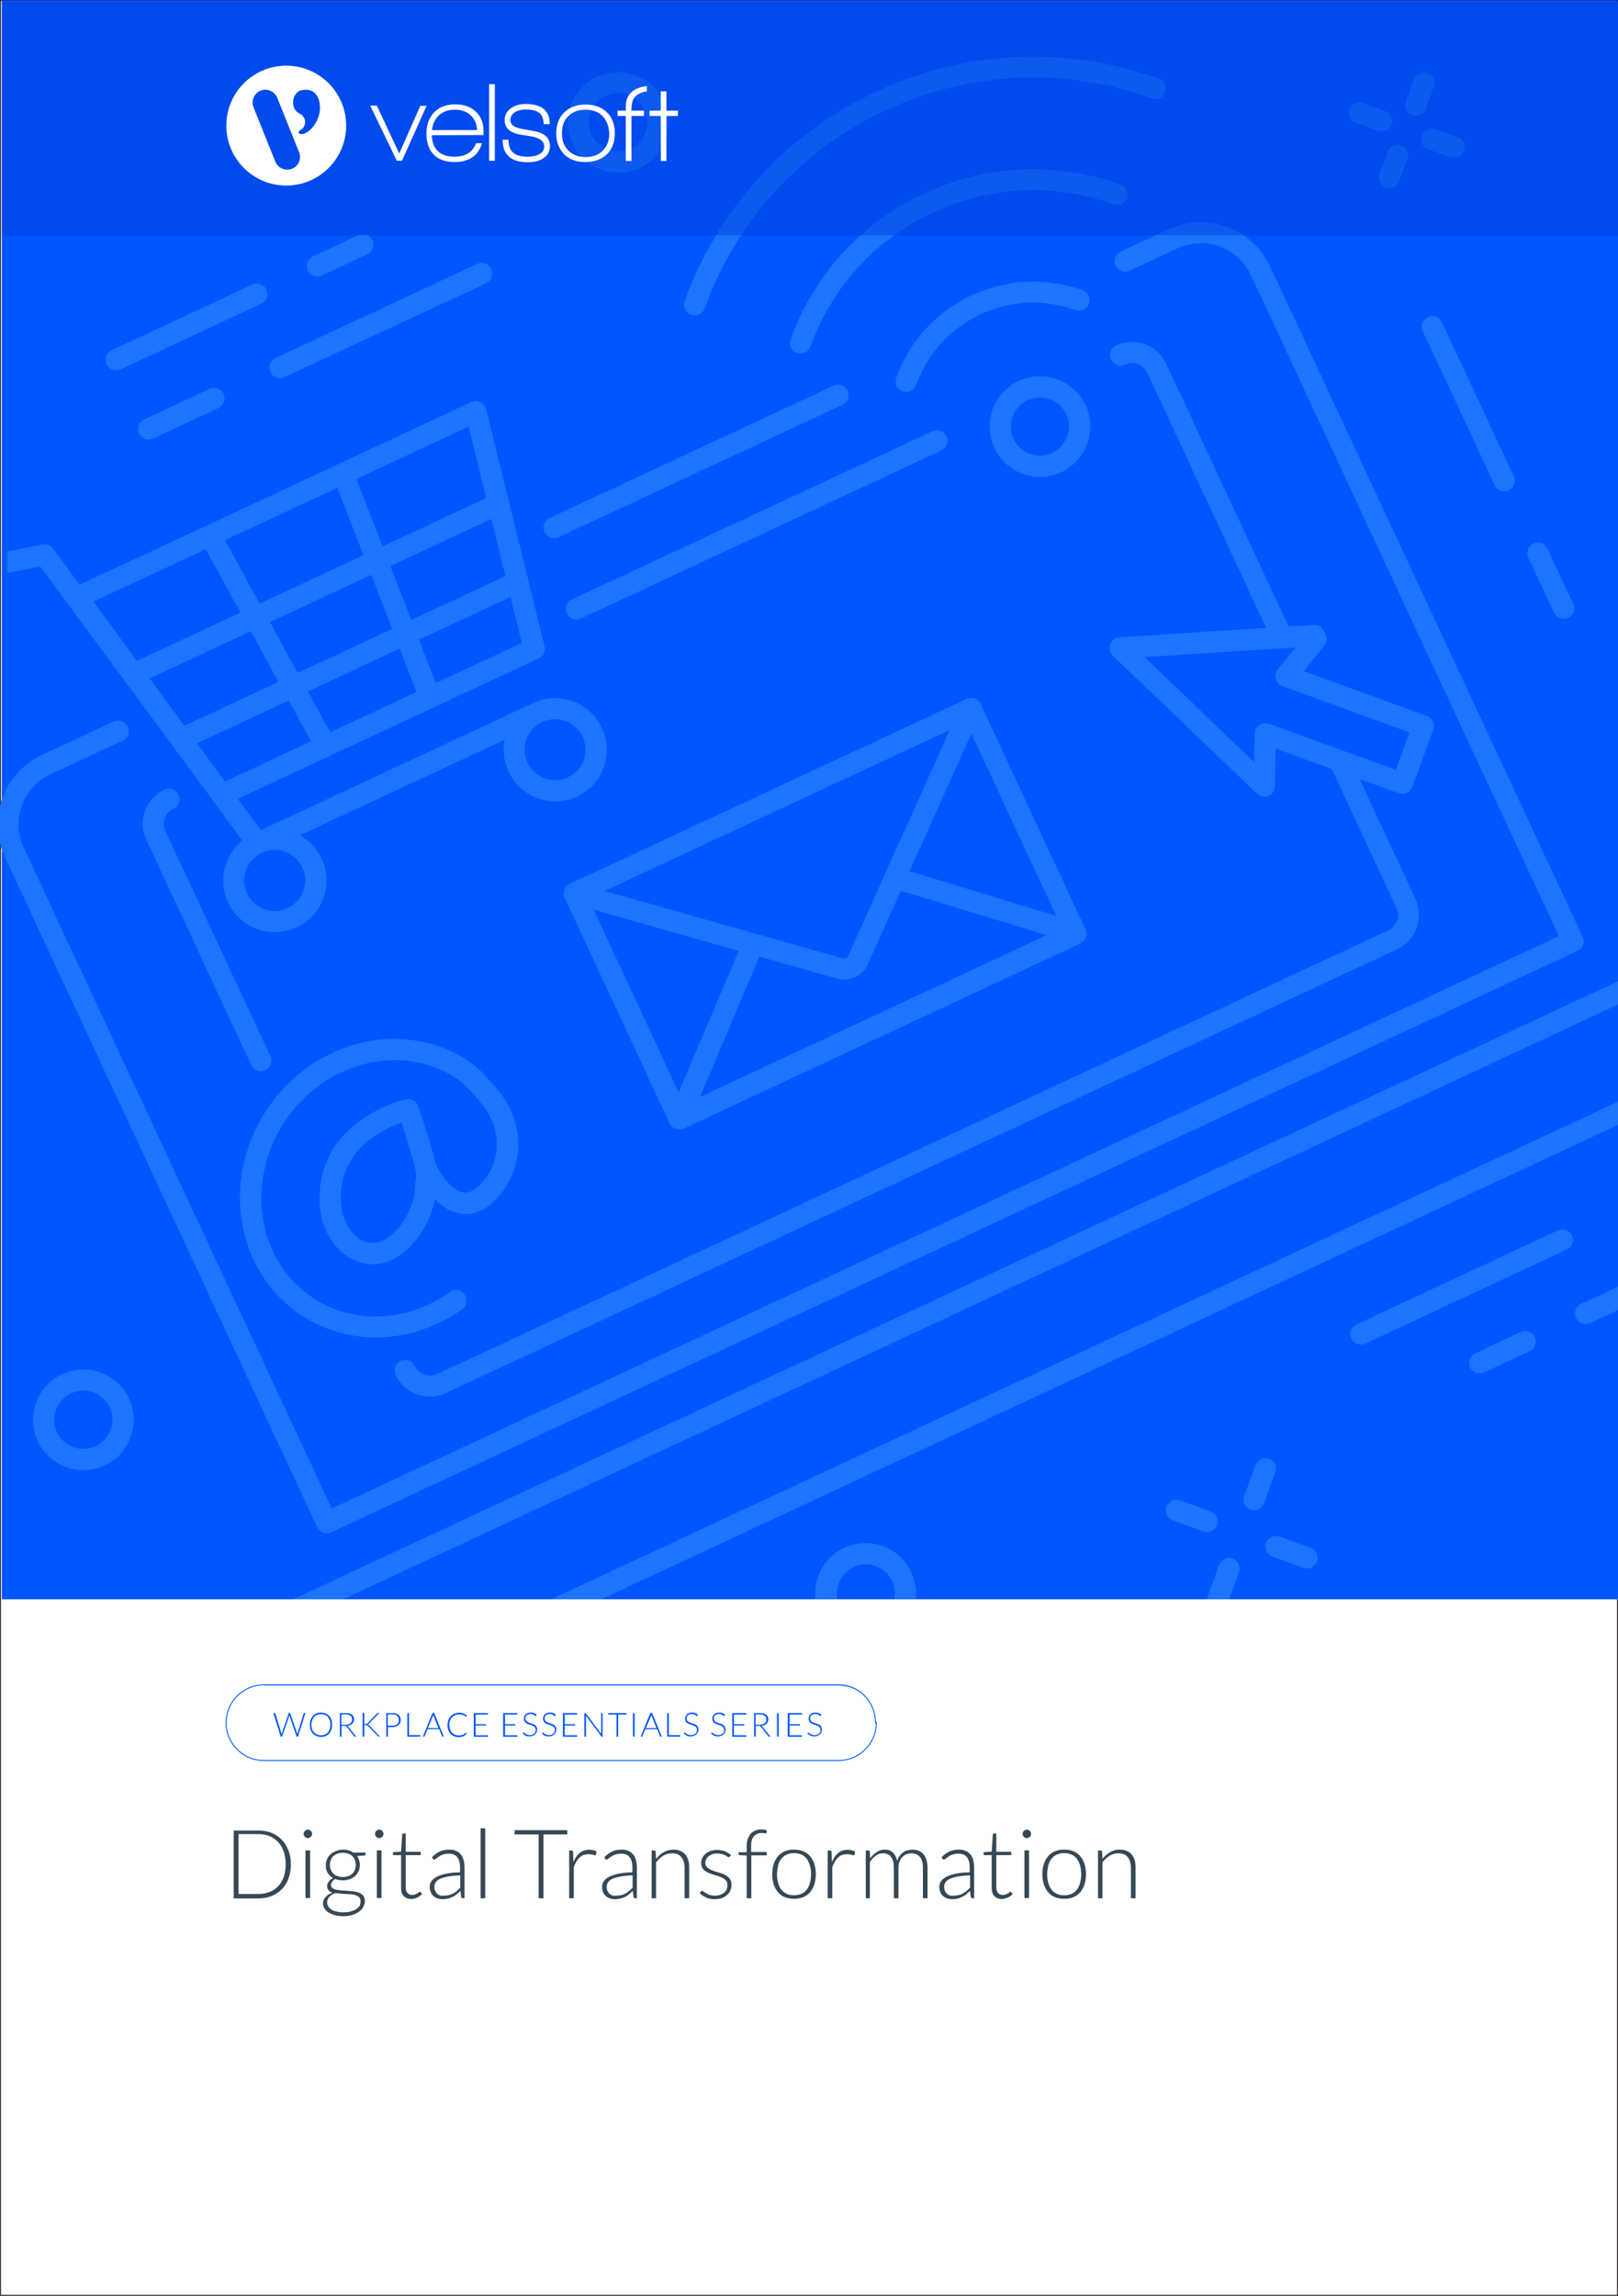 <svg xmlns="http://www.w3.org/2000/svg" x="0px" y="0px" viewBox="0 0 875 1241" style="enable-background:new 0 0 875 1241;"><rect x="0" y="0" width="875" height="1241" fill="#333333" stroke="none"/><defs></defs><style type="text/css"> .st0{fill:#FFFFFF;stroke:#231F20;stroke-miterlimit:10;} .st1{fill:#364855;} .st2{fill:#0056FF;} .st3{fill:#1C74FF;} .st4{opacity:0.5;fill:#003EDF;} .st5{fill:#FFFFFF;} .st6{display:none;}</style><g><g id="Template"><rect y="0" class="st0" width="875" height="1241"></rect></g><g id="Layer_5"><g><path class="st1" d="M157.3,1007.7c0,2.8-0.4,5.4-1.3,7.7c-0.8,2.3-2,4.2-3.6,5.8c-1.5,1.6-3.4,2.8-5.5,3.7&#10;&#9;&#9;&#9;&#9;&#9;c-2.1,0.8-4.5,1.3-7.1,1.3h-13.4v-36.7h13.4c2.6,0,5,0.4,7.1,1.3c2.1,0.8,4,2.1,5.5,3.7s2.7,3.5,3.6,5.8&#10;&#9;&#9;&#9;&#9;&#9;C156.8,1002.3,157.3,1004.9,157.3,1007.7z M154.5,1007.7c0-2.6-0.4-4.8-1.1-6.9c-0.7-2-1.7-3.7-3-5.1c-1.3-1.4-2.8-2.4-4.7-3.2&#10;&#9;&#9;&#9;&#9;&#9;c-1.8-0.7-3.8-1.1-6.1-1.1H129v32.4h10.7c2.2,0,4.2-0.4,6.1-1.1s3.4-1.8,4.7-3.2c1.3-1.4,2.3-3.1,3-5.1&#10;&#9;&#9;&#9;&#9;&#9;C154.1,1012.6,154.5,1010.3,154.5,1007.7z"></path><path class="st1" d="M168.8,991.3c0,0.3-0.1,0.6-0.2,0.9s-0.3,0.5-0.5,0.7s-0.5,0.4-0.7,0.5c-0.3,0.1-0.6,0.2-0.9,0.2&#10;&#9;&#9;&#9;&#9;&#9;s-0.6-0.1-0.9-0.2c-0.3-0.1-0.5-0.3-0.7-0.5c-0.2-0.2-0.4-0.4-0.5-0.7s-0.2-0.6-0.2-0.9s0.1-0.6,0.2-0.9&#10;&#9;&#9;&#9;&#9;&#9;c0.1-0.3,0.3-0.5,0.5-0.7c0.2-0.2,0.5-0.4,0.7-0.5c0.3-0.1,0.6-0.2,0.9-0.2s0.6,0.1,0.9,0.2c0.3,0.1,0.5,0.3,0.7,0.5&#10;&#9;&#9;&#9;&#9;&#9;c0.2,0.2,0.4,0.5,0.5,0.7C168.8,990.7,168.8,991,168.8,991.3z M167.7,1000.2v25.8h-2.5v-25.8H167.7z"></path><path class="st1" d="M185.4,999.8c1.1,0,2.2,0.1,3.1,0.4s1.8,0.7,2.6,1.2h6.6v0.9c0,0.4-0.2,0.7-0.7,0.7l-3.9,0.3&#10;&#9;&#9;&#9;&#9;&#9;c0.5,0.7,0.9,1.4,1.1,2.2s0.4,1.7,0.4,2.6c0,1.2-0.2,2.4-0.7,3.4s-1.1,1.9-1.9,2.6c-0.8,0.7-1.8,1.3-2.9,1.7&#10;&#9;&#9;&#9;&#9;&#9;c-1.1,0.4-2.4,0.6-3.7,0.6c-1.5,0-2.8-0.2-4.1-0.7c-0.7,0.4-1.3,0.9-1.7,1.5c-0.4,0.6-0.6,1.1-0.6,1.7c0,0.7,0.3,1.3,0.8,1.7&#10;&#9;&#9;&#9;&#9;&#9;c0.5,0.4,1.2,0.7,2.1,0.9c0.9,0.2,1.8,0.3,2.9,0.4s2.2,0.1,3.4,0.2s2.2,0.2,3.3,0.3c1.1,0.2,2.1,0.4,2.9,0.8&#10;&#9;&#9;&#9;&#9;&#9;c0.9,0.4,1.5,0.9,2.1,1.6c0.5,0.7,0.8,1.6,0.8,2.8c0,1.1-0.3,2.1-0.8,3.1c-0.5,1-1.3,1.9-2.3,2.6s-2.2,1.4-3.7,1.8&#10;&#9;&#9;&#9;&#9;&#9;c-1.4,0.5-3,0.7-4.8,0.7c-1.8,0-3.4-0.2-4.8-0.6c-1.4-0.4-2.5-0.9-3.4-1.5c-0.9-0.6-1.6-1.4-2.1-2.2c-0.5-0.8-0.7-1.7-0.7-2.6&#10;&#9;&#9;&#9;&#9;&#9;c0-1.4,0.5-2.5,1.4-3.5c0.9-1,2.1-1.7,3.7-2.3c-0.9-0.3-1.6-0.7-2.1-1.3c-0.5-0.6-0.8-1.3-0.8-2.3c0-0.4,0.1-0.7,0.2-1.1&#10;&#9;&#9;&#9;&#9;&#9;s0.3-0.8,0.6-1.2c0.3-0.4,0.6-0.8,1-1.1c0.4-0.3,0.8-0.7,1.4-0.9c-1.2-0.7-2.2-1.7-2.9-2.8c-0.7-1.2-1-2.6-1-4.1&#10;&#9;&#9;&#9;&#9;&#9;c0-1.2,0.2-2.4,0.7-3.4c0.4-1,1.1-1.9,1.9-2.6c0.8-0.7,1.8-1.3,2.9-1.7S184,999.8,185.4,999.8z M195,1027.8c0-0.8-0.2-1.5-0.6-2&#10;&#9;&#9;&#9;&#9;&#9;c-0.4-0.5-1-0.9-1.7-1.2c-0.7-0.3-1.5-0.5-2.5-0.6c-0.9-0.1-1.9-0.2-2.9-0.2c-1-0.1-2-0.1-3.1-0.2c-1-0.1-2-0.2-2.9-0.3&#10;&#9;&#9;&#9;&#9;&#9;c-0.7,0.3-1.3,0.6-1.8,0.9c-0.6,0.3-1,0.7-1.4,1.1c-0.4,0.4-0.7,0.9-0.9,1.4c-0.2,0.5-0.3,1.1-0.3,1.7c0,0.8,0.2,1.5,0.6,2.1&#10;&#9;&#9;&#9;&#9;&#9;s1,1.2,1.7,1.7c0.8,0.5,1.7,0.9,2.8,1.1c1.1,0.3,2.3,0.4,3.8,0.4c1.3,0,2.5-0.1,3.7-0.4c1.1-0.3,2.1-0.7,3-1.2&#10;&#9;&#9;&#9;&#9;&#9;c0.8-0.5,1.5-1.2,2-1.9C194.8,1029.5,195,1028.7,195,1027.8z M185.4,1014.6c1.1,0,2.1-0.2,3-0.5c0.9-0.3,1.6-0.8,2.2-1.3&#10;&#9;&#9;&#9;&#9;&#9;c0.6-0.6,1-1.3,1.3-2.1c0.3-0.8,0.5-1.7,0.5-2.6c0-1-0.2-1.9-0.5-2.7c-0.3-0.8-0.8-1.5-1.4-2.1c-0.6-0.6-1.3-1-2.2-1.3&#10;&#9;&#9;&#9;&#9;&#9;c-0.9-0.3-1.8-0.5-2.9-0.5s-2.1,0.2-2.9,0.5c-0.9,0.3-1.6,0.8-2.2,1.3c-0.6,0.6-1.1,1.3-1.4,2.1c-0.3,0.8-0.5,1.7-0.5,2.7&#10;&#9;&#9;&#9;&#9;&#9;c0,1,0.2,1.9,0.5,2.6c0.3,0.8,0.8,1.5,1.4,2.1c0.6,0.6,1.3,1,2.2,1.3C183.3,1014.5,184.3,1014.6,185.4,1014.6z"></path><path class="st1" d="M207.4,991.3c0,0.3-0.1,0.6-0.2,0.9s-0.3,0.5-0.5,0.7s-0.5,0.4-0.7,0.5c-0.3,0.1-0.6,0.2-0.9,0.2&#10;&#9;&#9;&#9;&#9;&#9;s-0.6-0.1-0.9-0.2c-0.3-0.1-0.5-0.3-0.7-0.5c-0.2-0.2-0.4-0.4-0.5-0.7s-0.2-0.6-0.2-0.9s0.1-0.6,0.2-0.9&#10;&#9;&#9;&#9;&#9;&#9;c0.1-0.3,0.3-0.5,0.5-0.7c0.2-0.2,0.5-0.4,0.7-0.5c0.3-0.1,0.6-0.2,0.9-0.2s0.6,0.1,0.9,0.2c0.3,0.1,0.5,0.3,0.7,0.5&#10;&#9;&#9;&#9;&#9;&#9;c0.2,0.2,0.4,0.5,0.5,0.7C207.3,990.7,207.4,991,207.4,991.3z M206.3,1000.2v25.8h-2.5v-25.8H206.3z"></path><path class="st1" d="M222.5,1026.5c-1.7,0-3.1-0.5-4.1-1.5c-1-1-1.5-2.5-1.5-4.5v-17.7h-3.7c-0.2,0-0.3-0.1-0.5-0.2&#10;&#9;&#9;&#9;&#9;&#9;c-0.1-0.1-0.2-0.3-0.2-0.4v-1l4.4-0.3l0.6-9.2c0-0.2,0.1-0.3,0.2-0.4s0.3-0.2,0.5-0.2h1.2v9.9h8.1v1.8h-8.1v17.5&#10;&#9;&#9;&#9;&#9;&#9;c0,0.7,0.1,1.3,0.3,1.8s0.4,0.9,0.8,1.3c0.3,0.3,0.7,0.6,1.1,0.7c0.4,0.2,0.9,0.2,1.4,0.2c0.6,0,1.2-0.1,1.6-0.3&#10;&#9;&#9;&#9;&#9;&#9;c0.4-0.2,0.8-0.4,1.2-0.6c0.3-0.2,0.6-0.4,0.8-0.6c0.2-0.2,0.4-0.3,0.5-0.3c0.1,0,0.3,0.1,0.4,0.3l0.7,1.1&#10;&#9;&#9;&#9;&#9;&#9;c-0.7,0.7-1.5,1.3-2.5,1.8S223.6,1026.5,222.5,1026.5z"></path><path class="st1" d="M250.4,1026.1c-0.5,0-0.8-0.2-1-0.7l-0.4-3.3c-0.7,0.7-1.4,1.3-2.1,1.9s-1.4,1-2.2,1.4&#10;&#9;&#9;&#9;&#9;&#9;c-0.8,0.4-1.6,0.7-2.5,0.9c-0.9,0.2-1.9,0.3-2.9,0.3c-0.9,0-1.7-0.1-2.6-0.4s-1.6-0.7-2.2-1.2c-0.6-0.5-1.2-1.2-1.5-2.1&#10;&#9;&#9;&#9;&#9;&#9;c-0.4-0.8-0.6-1.8-0.6-3c0-1.1,0.3-2.1,0.9-3s1.6-1.7,2.9-2.4c1.3-0.7,3-1.2,5.1-1.7c2.1-0.4,4.6-0.7,7.5-0.7v-2.7&#10;&#9;&#9;&#9;&#9;&#9;c0-2.4-0.5-4.2-1.5-5.5c-1-1.3-2.6-1.9-4.6-1.9c-1.2,0-2.3,0.2-3.2,0.5s-1.6,0.7-2.2,1.1c-0.6,0.4-1.1,0.8-1.5,1.1&#10;&#9;&#9;&#9;&#9;&#9;s-0.7,0.5-1,0.5c-0.3,0-0.6-0.2-0.8-0.5l-0.4-0.8c1.4-1.4,2.8-2.4,4.3-3.1s3.2-1,5.1-1c1.4,0,2.6,0.2,3.6,0.7&#10;&#9;&#9;&#9;&#9;&#9;c1,0.4,1.9,1.1,2.6,1.9c0.7,0.8,1.2,1.8,1.5,3c0.3,1.2,0.5,2.5,0.5,3.9v16.8H250.4z M240,1024.7c1,0,1.9-0.1,2.8-0.3&#10;&#9;&#9;&#9;&#9;&#9;c0.8-0.2,1.6-0.5,2.3-0.9c0.7-0.4,1.4-0.9,2-1.4c0.6-0.5,1.2-1.1,1.8-1.7v-6.7c-2.5,0.1-4.6,0.3-6.3,0.6&#10;&#9;&#9;&#9;&#9;&#9;c-1.8,0.3-3.2,0.7-4.4,1.2c-1.2,0.5-2,1.1-2.5,1.9c-0.5,0.7-0.8,1.5-0.8,2.5c0,0.9,0.1,1.6,0.4,2.2c0.3,0.6,0.7,1.2,1.1,1.6&#10;&#9;&#9;&#9;&#9;&#9;c0.5,0.4,1,0.7,1.6,0.9S239.4,1024.7,240,1024.7z"></path><path class="st1" d="M262.4,988.3v37.8h-2.5v-37.8H262.4z"></path><path class="st1" d="M306.8,989.3v2.3h-12.9v34.5h-2.6v-34.5h-13v-2.3H306.8z"></path><path class="st1" d="M307.8,1026.1v-25.8h1.3c0.3,0,0.5,0.1,0.6,0.2c0.1,0.1,0.2,0.3,0.2,0.6l0.2,5.5c0.8-2.1,1.9-3.7,3.3-4.9&#10;&#9;&#9;&#9;&#9;&#9;c1.4-1.2,3.1-1.8,5.1-1.8c0.8,0,1.5,0.1,2.2,0.2c0.7,0.2,1.3,0.4,1.9,0.7l-0.3,1.7c-0.1,0.3-0.2,0.4-0.5,0.4&#10;&#9;&#9;&#9;&#9;&#9;c-0.1,0-0.3,0-0.4-0.1c-0.2-0.1-0.4-0.1-0.7-0.2c-0.3-0.1-0.6-0.2-1.1-0.2c-0.4-0.1-0.9-0.1-1.4-0.1c-2,0-3.6,0.6-4.8,1.8&#10;&#9;&#9;&#9;&#9;&#9;c-1.3,1.2-2.3,3-3.1,5.2v16.8H307.8z"></path><path class="st1" d="M343.6,1026.1c-0.5,0-0.8-0.2-1-0.7l-0.4-3.3c-0.7,0.7-1.4,1.3-2.1,1.9s-1.4,1-2.2,1.4&#10;&#9;&#9;&#9;&#9;&#9;c-0.8,0.4-1.6,0.7-2.5,0.9c-0.9,0.2-1.9,0.3-2.9,0.3c-0.9,0-1.7-0.1-2.6-0.4s-1.6-0.7-2.2-1.2c-0.6-0.5-1.2-1.2-1.5-2.1&#10;&#9;&#9;&#9;&#9;&#9;c-0.4-0.8-0.6-1.8-0.6-3c0-1.1,0.3-2.1,0.9-3s1.6-1.7,2.9-2.4c1.3-0.7,3-1.2,5.1-1.7c2.1-0.4,4.6-0.7,7.5-0.7v-2.7&#10;&#9;&#9;&#9;&#9;&#9;c0-2.4-0.5-4.2-1.5-5.5c-1-1.3-2.6-1.9-4.6-1.9c-1.2,0-2.3,0.2-3.2,0.5s-1.6,0.7-2.2,1.1c-0.6,0.4-1.1,0.8-1.5,1.1&#10;&#9;&#9;&#9;&#9;&#9;s-0.7,0.5-1,0.5c-0.3,0-0.6-0.2-0.8-0.5l-0.4-0.8c1.4-1.4,2.8-2.4,4.3-3.1s3.2-1,5.1-1c1.4,0,2.6,0.2,3.6,0.7&#10;&#9;&#9;&#9;&#9;&#9;c1,0.4,1.9,1.1,2.6,1.9c0.7,0.8,1.2,1.8,1.5,3c0.3,1.2,0.5,2.5,0.5,3.9v16.8H343.6z M333.2,1024.7c1,0,1.9-0.1,2.8-0.3&#10;&#9;&#9;&#9;&#9;&#9;c0.8-0.2,1.6-0.5,2.3-0.9c0.7-0.4,1.4-0.9,2-1.4c0.6-0.5,1.2-1.1,1.8-1.7v-6.7c-2.5,0.1-4.6,0.3-6.3,0.6&#10;&#9;&#9;&#9;&#9;&#9;c-1.8,0.3-3.2,0.7-4.4,1.2c-1.2,0.5-2,1.1-2.5,1.9c-0.5,0.7-0.8,1.5-0.8,2.5c0,0.9,0.1,1.6,0.4,2.2c0.3,0.6,0.7,1.2,1.1,1.6&#10;&#9;&#9;&#9;&#9;&#9;c0.5,0.4,1,0.7,1.6,0.9S332.5,1024.7,333.2,1024.7z"></path><path class="st1" d="M352.4,1026.1v-25.8h1.4c0.5,0,0.7,0.2,0.8,0.6l0.2,3.9c1.2-1.5,2.5-2.7,4.1-3.6c1.6-0.9,3.3-1.4,5.2-1.4&#10;&#9;&#9;&#9;&#9;&#9;c1.4,0,2.7,0.2,3.8,0.7s2,1.1,2.7,1.9s1.2,1.9,1.6,3.1c0.4,1.2,0.5,2.5,0.5,4.1v16.5h-2.5v-16.5c0-2.4-0.6-4.3-1.7-5.7&#10;&#9;&#9;&#9;&#9;&#9;s-2.8-2.1-5.1-2.1c-1.7,0-3.3,0.4-4.7,1.3s-2.8,2.1-3.9,3.6v19.4H352.4z"></path><path class="st1" d="M394.7,1003.5c-0.1,0.2-0.3,0.4-0.6,0.4c-0.2,0-0.4-0.1-0.7-0.3c-0.3-0.2-0.7-0.5-1.2-0.7&#10;&#9;&#9;&#9;&#9;&#9;c-0.5-0.3-1.1-0.5-1.8-0.7c-0.7-0.2-1.6-0.3-2.6-0.3c-0.9,0-1.8,0.1-2.6,0.4c-0.8,0.3-1.4,0.6-2,1.1c-0.5,0.4-1,1-1.3,1.6&#10;&#9;&#9;&#9;&#9;&#9;s-0.5,1.2-0.5,1.9c0,0.8,0.2,1.5,0.6,2c0.4,0.5,1,1,1.6,1.4c0.7,0.4,1.4,0.7,2.3,1c0.9,0.3,1.7,0.6,2.6,0.8&#10;&#9;&#9;&#9;&#9;&#9;c0.9,0.3,1.8,0.6,2.6,0.9c0.9,0.3,1.6,0.8,2.3,1.3c0.7,0.5,1.2,1.1,1.6,1.8c0.4,0.7,0.6,1.6,0.6,2.6c0,1.1-0.2,2.2-0.6,3.1&#10;&#9;&#9;&#9;&#9;&#9;c-0.4,1-1,1.8-1.8,2.5s-1.7,1.3-2.8,1.7c-1.1,0.4-2.4,0.6-3.8,0.6c-1.8,0-3.4-0.3-4.7-0.9c-1.3-0.6-2.5-1.3-3.5-2.3l0.6-0.9&#10;&#9;&#9;&#9;&#9;&#9;c0.1-0.1,0.2-0.2,0.3-0.3s0.3-0.1,0.4-0.1c0.2,0,0.5,0.1,0.8,0.4c0.3,0.3,0.8,0.6,1.3,0.9s1.2,0.6,2,0.9&#10;&#9;&#9;&#9;&#9;&#9;c0.8,0.3,1.8,0.4,2.9,0.4c1.1,0,2.1-0.2,2.9-0.5s1.5-0.7,2.1-1.2c0.6-0.5,1-1.1,1.3-1.8c0.3-0.7,0.4-1.4,0.4-2.2&#10;&#9;&#9;&#9;&#9;&#9;c0-0.9-0.2-1.6-0.6-2.2c-0.4-0.6-1-1.1-1.6-1.5c-0.7-0.4-1.4-0.7-2.3-1c-0.9-0.3-1.7-0.6-2.6-0.8c-0.9-0.3-1.8-0.6-2.6-0.9&#10;&#9;&#9;&#9;&#9;&#9;c-0.9-0.3-1.6-0.7-2.3-1.2c-0.7-0.5-1.2-1.1-1.6-1.8c-0.4-0.7-0.6-1.6-0.6-2.7c0-0.9,0.2-1.8,0.6-2.6s1-1.6,1.7-2.2&#10;&#9;&#9;&#9;&#9;&#9;s1.6-1.2,2.7-1.5c1.1-0.4,2.2-0.6,3.6-0.6c1.6,0,3,0.2,4.2,0.7c1.2,0.5,2.3,1.2,3.4,2.1L394.7,1003.5z"></path><path class="st1" d="M403.8,1026.1v-23.1l-3.6-0.2c-0.5,0-0.8-0.3-0.8-0.6v-1h4.4v-3.3c0-1.5,0.2-2.8,0.6-3.9&#10;&#9;&#9;&#9;&#9;&#9;c0.4-1.1,0.9-2,1.6-2.8c0.7-0.7,1.5-1.3,2.5-1.7c1-0.4,2.1-0.6,3.2-0.6c0.5,0,1.1,0,1.6,0.1c0.5,0.1,1,0.2,1.4,0.4l-0.1,1.2&#10;&#9;&#9;&#9;&#9;&#9;c0,0.2-0.2,0.4-0.5,0.4c-0.2,0-0.5,0-0.8-0.1s-0.8-0.1-1.3-0.1c-0.8,0-1.6,0.1-2.3,0.4c-0.7,0.3-1.3,0.7-1.9,1.2&#10;&#9;&#9;&#9;&#9;&#9;c-0.5,0.6-0.9,1.3-1.2,2.2c-0.3,0.9-0.4,2-0.4,3.3v3.2h8.4v1.8h-8.3v23.2H403.8z"></path><path class="st1" d="M429.4,999.8c1.9,0,3.5,0.3,5,0.9c1.5,0.6,2.7,1.5,3.7,2.7c1,1.2,1.8,2.6,2.3,4.2c0.5,1.6,0.8,3.5,0.8,5.5&#10;&#9;&#9;&#9;&#9;&#9;s-0.3,3.9-0.8,5.5c-0.5,1.6-1.3,3-2.3,4.2c-1,1.2-2.2,2.1-3.7,2.7c-1.5,0.6-3.1,0.9-5,0.9c-1.9,0-3.5-0.3-5-0.9&#10;&#9;&#9;&#9;&#9;&#9;c-1.5-0.6-2.7-1.5-3.7-2.7c-1-1.2-1.8-2.6-2.3-4.2c-0.5-1.6-0.8-3.5-0.8-5.5s0.3-3.9,0.8-5.5c0.5-1.6,1.3-3,2.3-4.2&#10;&#9;&#9;&#9;&#9;&#9;s2.3-2.1,3.7-2.7C425.8,1000.1,427.5,999.8,429.4,999.8z M429.4,1024.5c1.5,0,2.9-0.3,4-0.8c1.2-0.5,2.1-1.3,2.9-2.3&#10;&#9;&#9;&#9;&#9;&#9;c0.8-1,1.3-2.2,1.7-3.6s0.6-3,0.6-4.7c0-1.7-0.2-3.3-0.6-4.7s-1-2.6-1.7-3.6c-0.8-1-1.7-1.8-2.9-2.3c-1.2-0.5-2.5-0.8-4-0.8&#10;&#9;&#9;&#9;&#9;&#9;c-1.5,0-2.9,0.3-4,0.8c-1.2,0.5-2.1,1.3-2.9,2.3c-0.8,1-1.4,2.2-1.7,3.6s-0.6,3-0.6,4.7c0,1.7,0.2,3.3,0.6,4.7s1,2.6,1.7,3.6&#10;&#9;&#9;&#9;&#9;&#9;c0.8,1,1.7,1.7,2.9,2.3C426.5,1024.2,427.8,1024.5,429.4,1024.5z"></path><path class="st1" d="M447.6,1026.1v-25.8h1.3c0.3,0,0.5,0.1,0.6,0.2c0.1,0.1,0.2,0.3,0.2,0.6l0.2,5.5c0.8-2.1,1.9-3.7,3.3-4.9&#10;&#9;&#9;&#9;&#9;&#9;c1.4-1.2,3.1-1.8,5.1-1.8c0.8,0,1.5,0.1,2.2,0.2c0.7,0.2,1.3,0.4,1.9,0.7l-0.3,1.7c-0.1,0.3-0.2,0.4-0.5,0.4&#10;&#9;&#9;&#9;&#9;&#9;c-0.1,0-0.3,0-0.4-0.1c-0.2-0.1-0.4-0.1-0.7-0.2c-0.3-0.1-0.6-0.2-1.1-0.2c-0.4-0.1-0.9-0.1-1.4-0.1c-2,0-3.6,0.6-4.8,1.8&#10;&#9;&#9;&#9;&#9;&#9;c-1.3,1.2-2.3,3-3.1,5.2v16.8H447.6z"></path><path class="st1" d="M468.2,1026.1v-25.8h1.4c0.5,0,0.7,0.2,0.8,0.6l0.2,3.7c0.5-0.7,1-1.4,1.6-1.9c0.6-0.6,1.2-1.1,1.8-1.5&#10;&#9;&#9;&#9;&#9;&#9;c0.6-0.4,1.3-0.8,2.1-1c0.7-0.2,1.5-0.4,2.3-0.4c1.9,0,3.4,0.5,4.5,1.6c1.1,1.1,1.9,2.6,2.3,4.6c0.3-1.1,0.7-2,1.3-2.8&#10;&#9;&#9;&#9;&#9;&#9;c0.6-0.8,1.2-1.4,1.9-1.9s1.5-0.9,2.4-1.1c0.9-0.2,1.7-0.4,2.6-0.4c1.3,0,2.4,0.2,3.4,0.6c1,0.4,1.9,1.1,2.6,1.9&#10;&#9;&#9;&#9;&#9;&#9;c0.7,0.8,1.3,1.9,1.6,3.1c0.4,1.2,0.6,2.6,0.6,4.2v16.5h-2.5v-16.5c0-2.5-0.5-4.5-1.6-5.8c-1.1-1.3-2.6-2-4.7-2&#10;&#9;&#9;&#9;&#9;&#9;c-0.9,0-1.8,0.2-2.6,0.5c-0.8,0.3-1.5,0.8-2.2,1.5c-0.6,0.6-1.1,1.5-1.5,2.4c-0.4,1-0.6,2.1-0.6,3.4v16.5h-2.5v-16.5&#10;&#9;&#9;&#9;&#9;&#9;c0-2.5-0.5-4.4-1.5-5.8s-2.5-2-4.4-2c-1.4,0-2.7,0.4-3.9,1.3s-2.3,2-3.2,3.5v19.5H468.2z"></path><path class="st1" d="M526,1026.1c-0.5,0-0.8-0.2-1-0.7l-0.4-3.3c-0.7,0.7-1.4,1.3-2.1,1.9s-1.4,1-2.2,1.4&#10;&#9;&#9;&#9;&#9;&#9;c-0.8,0.4-1.6,0.7-2.5,0.9c-0.9,0.2-1.9,0.3-2.9,0.3c-0.9,0-1.7-0.1-2.6-0.4s-1.6-0.7-2.2-1.2c-0.6-0.5-1.2-1.2-1.5-2.1&#10;&#9;&#9;&#9;&#9;&#9;c-0.4-0.8-0.6-1.8-0.6-3c0-1.1,0.3-2.1,0.9-3s1.6-1.7,2.9-2.4c1.3-0.7,3-1.2,5.1-1.7c2.1-0.4,4.6-0.7,7.5-0.7v-2.7&#10;&#9;&#9;&#9;&#9;&#9;c0-2.4-0.5-4.2-1.5-5.5c-1-1.3-2.6-1.9-4.6-1.9c-1.2,0-2.3,0.2-3.2,0.5s-1.6,0.7-2.2,1.1c-0.6,0.4-1.1,0.8-1.5,1.1&#10;&#9;&#9;&#9;&#9;&#9;s-0.7,0.5-1,0.5c-0.3,0-0.6-0.2-0.8-0.5l-0.4-0.8c1.4-1.4,2.8-2.4,4.3-3.1s3.2-1,5.1-1c1.4,0,2.6,0.2,3.6,0.7&#10;&#9;&#9;&#9;&#9;&#9;c1,0.4,1.9,1.1,2.6,1.9c0.7,0.8,1.2,1.8,1.5,3c0.3,1.2,0.5,2.5,0.5,3.9v16.8H526z M515.7,1024.7c1,0,1.9-0.1,2.8-0.3&#10;&#9;&#9;&#9;&#9;&#9;c0.8-0.2,1.6-0.5,2.3-0.9c0.7-0.4,1.4-0.9,2-1.4c0.6-0.5,1.2-1.1,1.8-1.7v-6.7c-2.5,0.1-4.6,0.3-6.3,0.6&#10;&#9;&#9;&#9;&#9;&#9;c-1.8,0.3-3.2,0.7-4.4,1.2c-1.2,0.5-2,1.1-2.5,1.9c-0.5,0.7-0.8,1.5-0.8,2.5c0,0.9,0.1,1.6,0.4,2.2c0.3,0.6,0.7,1.2,1.1,1.6&#10;&#9;&#9;&#9;&#9;&#9;c0.5,0.4,1,0.7,1.6,0.9S515,1024.7,515.7,1024.7z"></path><path class="st1" d="M541.9,1026.5c-1.7,0-3.1-0.5-4.1-1.5c-1-1-1.5-2.5-1.5-4.5v-17.7h-3.7c-0.2,0-0.3-0.1-0.5-0.2&#10;&#9;&#9;&#9;&#9;&#9;c-0.1-0.1-0.2-0.3-0.2-0.4v-1l4.4-0.3l0.6-9.2c0-0.2,0.1-0.3,0.2-0.4s0.3-0.2,0.5-0.2h1.2v9.9h8.1v1.8h-8.1v17.5&#10;&#9;&#9;&#9;&#9;&#9;c0,0.7,0.1,1.3,0.3,1.8s0.4,0.9,0.8,1.3c0.3,0.3,0.7,0.6,1.1,0.7c0.4,0.2,0.9,0.2,1.4,0.2c0.6,0,1.2-0.1,1.6-0.3&#10;&#9;&#9;&#9;&#9;&#9;c0.4-0.2,0.8-0.4,1.2-0.6c0.3-0.2,0.6-0.4,0.8-0.6c0.2-0.2,0.4-0.3,0.5-0.3c0.1,0,0.3,0.1,0.4,0.3l0.7,1.1&#10;&#9;&#9;&#9;&#9;&#9;c-0.7,0.7-1.5,1.3-2.5,1.8S542.9,1026.5,541.9,1026.5z"></path><path class="st1" d="M557.6,991.3c0,0.3-0.1,0.6-0.2,0.9s-0.3,0.5-0.5,0.7s-0.5,0.4-0.7,0.5c-0.3,0.1-0.6,0.2-0.9,0.2&#10;&#9;&#9;&#9;&#9;&#9;s-0.6-0.1-0.9-0.2c-0.3-0.1-0.5-0.3-0.7-0.5c-0.2-0.2-0.4-0.4-0.5-0.7s-0.2-0.6-0.2-0.9s0.1-0.6,0.2-0.9&#10;&#9;&#9;&#9;&#9;&#9;c0.1-0.3,0.3-0.5,0.5-0.7c0.2-0.2,0.5-0.4,0.7-0.5c0.3-0.1,0.6-0.2,0.9-0.2s0.6,0.1,0.9,0.2c0.3,0.1,0.5,0.3,0.7,0.5&#10;&#9;&#9;&#9;&#9;&#9;c0.2,0.2,0.4,0.5,0.5,0.7C557.6,990.7,557.6,991,557.6,991.3z M556.5,1000.2v25.8h-2.5v-25.8H556.5z"></path><path class="st1" d="M575.5,999.8c1.9,0,3.5,0.3,5,0.9c1.5,0.6,2.7,1.5,3.7,2.7c1,1.2,1.8,2.6,2.3,4.2c0.5,1.6,0.8,3.5,0.8,5.5&#10;&#9;&#9;&#9;&#9;&#9;s-0.3,3.9-0.8,5.5c-0.5,1.6-1.3,3-2.3,4.2c-1,1.2-2.2,2.1-3.7,2.7c-1.5,0.6-3.1,0.9-5,0.9c-1.9,0-3.5-0.3-5-0.9&#10;&#9;&#9;&#9;&#9;&#9;c-1.5-0.6-2.7-1.5-3.7-2.7c-1-1.2-1.8-2.6-2.3-4.2c-0.5-1.6-0.8-3.5-0.8-5.5s0.3-3.9,0.8-5.5c0.5-1.6,1.3-3,2.3-4.2&#10;&#9;&#9;&#9;&#9;&#9;s2.3-2.1,3.7-2.7C572,1000.1,573.7,999.8,575.5,999.8z M575.5,1024.5c1.5,0,2.9-0.3,4-0.8c1.2-0.5,2.1-1.3,2.9-2.3&#10;&#9;&#9;&#9;&#9;&#9;c0.8-1,1.3-2.2,1.7-3.6s0.6-3,0.6-4.7c0-1.7-0.2-3.3-0.6-4.7s-1-2.6-1.7-3.6c-0.8-1-1.7-1.8-2.9-2.3c-1.2-0.5-2.5-0.8-4-0.8&#10;&#9;&#9;&#9;&#9;&#9;c-1.5,0-2.9,0.3-4,0.8c-1.2,0.5-2.1,1.3-2.9,2.3c-0.8,1-1.4,2.2-1.7,3.6s-0.6,3-0.6,4.7c0,1.7,0.2,3.3,0.6,4.7s1,2.6,1.7,3.6&#10;&#9;&#9;&#9;&#9;&#9;c0.8,1,1.7,1.7,2.9,2.3C572.6,1024.2,574,1024.5,575.5,1024.5z"></path><path class="st1" d="M593.8,1026.1v-25.8h1.4c0.5,0,0.7,0.2,0.8,0.6l0.2,3.9c1.2-1.5,2.5-2.7,4.1-3.6c1.6-0.9,3.3-1.4,5.2-1.4&#10;&#9;&#9;&#9;&#9;&#9;c1.4,0,2.7,0.2,3.8,0.7s2,1.1,2.7,1.9s1.2,1.9,1.6,3.1c0.4,1.2,0.5,2.5,0.5,4.1v16.5h-2.5v-16.5c0-2.4-0.6-4.3-1.7-5.7&#10;&#9;&#9;&#9;&#9;&#9;s-2.8-2.1-5.1-2.1c-1.7,0-3.3,0.4-4.7,1.3s-2.8,2.1-3.9,3.6v19.4H593.8z"></path></g><g><path class="st2" d="M453.5,951.9H142.7c-11.4,0-20.7-9.3-20.7-20.7c0-11.4,9.3-20.7,20.7-20.7h310.8c11.2,0,20,9,20.2,20.4h0.5&#10;&#9;&#9;&#9;&#9;&#9;v0.2C474.2,942.6,464.9,951.9,453.5,951.9z M142.7,911c-11.1,0-20.2,9.1-20.2,20.2s9.1,20.2,20.2,20.2h310.8&#10;&#9;&#9;&#9;&#9;&#9;c11,0,20-8.9,20.2-19.9h-0.5v-0.2c0-11.3-8.6-20.2-19.7-20.2H142.7z"></path></g><g><path class="st2" d="M147.8,926h0.8c0.2,0,0.3,0.1,0.3,0.2l3.2,10.5c0,0.1,0.1,0.2,0.1,0.4c0,0.1,0.1,0.3,0.1,0.4&#10;&#9;&#9;&#9;&#9;&#9;c0-0.2,0.1-0.3,0.1-0.4c0-0.1,0.1-0.3,0.1-0.4l3.6-10.5c0-0.1,0.1-0.1,0.1-0.2c0.1,0,0.1-0.1,0.2-0.1h0.3c0.1,0,0.2,0,0.2,0.1&#10;&#9;&#9;&#9;&#9;&#9;c0.1,0,0.1,0.1,0.1,0.2l3.6,10.5c0,0.1,0.1,0.2,0.1,0.4c0,0.1,0.1,0.3,0.1,0.4c0-0.1,0.1-0.3,0.1-0.4s0.1-0.3,0.1-0.4l3.2-10.5&#10;&#9;&#9;&#9;&#9;&#9;c0-0.1,0.1-0.1,0.1-0.2c0.1,0,0.1-0.1,0.2-0.1h0.7l-4,12.8h-0.8l-3.8-11.1c0-0.1-0.1-0.3-0.1-0.5c0,0.2-0.1,0.3-0.1,0.5&#10;&#9;&#9;&#9;&#9;&#9;l-3.8,11.1h-0.8L147.8,926z"></path><path class="st2" d="M179.6,932.3c0,1-0.1,1.9-0.4,2.7c-0.3,0.8-0.7,1.5-1.2,2.1c-0.5,0.6-1.2,1-1.9,1.3s-1.6,0.5-2.5,0.5&#10;&#9;&#9;&#9;&#9;&#9;c-0.9,0-1.7-0.2-2.5-0.5s-1.4-0.7-1.9-1.3s-1-1.3-1.2-2.1c-0.3-0.8-0.4-1.7-0.4-2.7c0-1,0.1-1.9,0.4-2.7&#10;&#9;&#9;&#9;&#9;&#9;c0.3-0.8,0.7-1.5,1.2-2.1s1.2-1,1.9-1.3s1.6-0.5,2.5-0.5c0.9,0,1.7,0.2,2.5,0.5c0.7,0.3,1.4,0.8,1.9,1.3c0.5,0.6,1,1.3,1.2,2.1&#10;&#9;&#9;&#9;&#9;&#9;C179.5,930.5,179.6,931.4,179.6,932.3z M178.7,932.3c0-0.9-0.1-1.7-0.4-2.4c-0.2-0.7-0.6-1.3-1-1.8s-1-0.9-1.6-1.1&#10;&#9;&#9;&#9;&#9;&#9;s-1.3-0.4-2.1-0.4c-0.8,0-1.5,0.1-2.1,0.4c-0.6,0.3-1.2,0.6-1.6,1.1s-0.8,1.1-1.1,1.8c-0.2,0.7-0.4,1.5-0.4,2.4&#10;&#9;&#9;&#9;&#9;&#9;c0,0.9,0.1,1.7,0.4,2.4c0.2,0.7,0.6,1.3,1.1,1.8s1,0.9,1.6,1.1c0.6,0.3,1.3,0.4,2.1,0.4c0.8,0,1.5-0.1,2.1-0.4s1.2-0.6,1.6-1.1&#10;&#9;&#9;&#9;&#9;&#9;s0.8-1.1,1-1.8C178.5,934,178.7,933.2,178.7,932.3z"></path><path class="st2" d="M184.7,933v5.8h-0.9V926h3.3c1.5,0,2.6,0.3,3.3,0.9s1.1,1.4,1.1,2.5c0,0.5-0.1,0.9-0.3,1.3&#10;&#9;&#9;&#9;&#9;&#9;c-0.2,0.4-0.4,0.8-0.7,1.1c-0.3,0.3-0.7,0.6-1.1,0.7c-0.4,0.2-0.9,0.3-1.5,0.4c0.1,0.1,0.3,0.2,0.4,0.4l4.4,5.5h-0.8&#10;&#9;&#9;&#9;&#9;&#9;c-0.1,0-0.2,0-0.2-0.1s-0.1-0.1-0.2-0.2l-4.1-5.2c-0.1-0.1-0.2-0.2-0.3-0.3c-0.1-0.1-0.3-0.1-0.5-0.1H184.7z M184.7,932.3h2.2&#10;&#9;&#9;&#9;&#9;&#9;c0.6,0,1.1-0.1,1.5-0.2c0.4-0.1,0.8-0.3,1.1-0.6c0.3-0.3,0.5-0.6,0.7-0.9c0.2-0.4,0.2-0.8,0.2-1.2c0-0.9-0.3-1.6-0.9-2&#10;&#9;&#9;&#9;&#9;&#9;s-1.5-0.7-2.6-0.7h-2.3V932.3z"></path><path class="st2" d="M197,931.9h0.8c0.1,0,0.2,0,0.3,0c0.1,0,0.2,0,0.2-0.1s0.1-0.1,0.2-0.1c0.1,0,0.1-0.1,0.2-0.2l5.2-5.3&#10;&#9;&#9;&#9;&#9;&#9;c0.1-0.1,0.2-0.2,0.3-0.2c0.1,0,0.2-0.1,0.3-0.1h0.7l-5.6,5.7c-0.1,0.1-0.2,0.2-0.3,0.3c-0.1,0.1-0.2,0.1-0.3,0.2&#10;&#9;&#9;&#9;&#9;&#9;c0.1,0,0.2,0.1,0.3,0.2c0.1,0.1,0.2,0.2,0.3,0.3l5.9,6.1h-0.7c-0.2,0-0.3,0-0.3-0.1c-0.1,0-0.1-0.1-0.2-0.2l-5.4-5.5&#10;&#9;&#9;&#9;&#9;&#9;c-0.1-0.1-0.1-0.1-0.2-0.2c-0.1,0-0.1-0.1-0.2-0.1s-0.2-0.1-0.2-0.1c-0.1,0-0.2,0-0.4,0H197v6.2h-0.9v-12.8h0.9V931.9z"></path><path class="st2" d="M209.8,933.6v5.1h-0.9V926h3.3c1.5,0,2.6,0.3,3.4,1c0.8,0.7,1.1,1.6,1.1,2.8c0,0.6-0.1,1.1-0.3,1.5&#10;&#9;&#9;&#9;&#9;&#9;c-0.2,0.5-0.5,0.9-0.9,1.2c-0.4,0.3-0.9,0.6-1.4,0.8c-0.6,0.2-1.2,0.3-1.9,0.3H209.8z M209.8,932.8h2.4c0.6,0,1.1-0.1,1.5-0.2&#10;&#9;&#9;&#9;&#9;&#9;c0.4-0.2,0.8-0.4,1.1-0.6s0.5-0.6,0.7-1c0.2-0.4,0.2-0.8,0.2-1.2c0-1-0.3-1.7-0.9-2.3s-1.5-0.8-2.7-0.8h-2.4V932.8z"></path><path class="st2" d="M221.2,937.9h6.1v0.8h-7V926h0.9V937.9z"></path><path class="st2" d="M240,938.7h-0.7c-0.1,0-0.2,0-0.2-0.1s-0.1-0.1-0.1-0.2l-1.5-3.7h-6.3l-1.5,3.7c0,0.1-0.1,0.1-0.1,0.2&#10;&#9;&#9;&#9;&#9;&#9;c-0.1,0-0.1,0.1-0.2,0.1h-0.7l5.2-12.8h0.9L240,938.7z M231.4,934.1h5.7l-2.6-6.5c0-0.1-0.1-0.2-0.1-0.3s-0.1-0.3-0.1-0.4&#10;&#9;&#9;&#9;&#9;&#9;c0,0.1-0.1,0.3-0.1,0.4c0,0.1-0.1,0.2-0.1,0.4L231.4,934.1z"></path><path class="st2" d="M251.9,936.6c0.1,0,0.1,0,0.2,0.1l0.4,0.4c-0.3,0.3-0.6,0.5-0.9,0.8s-0.7,0.4-1,0.6&#10;&#9;&#9;&#9;&#9;&#9;c-0.4,0.2-0.8,0.3-1.2,0.4c-0.4,0.1-0.9,0.1-1.5,0.1c-0.9,0-1.7-0.2-2.4-0.5c-0.7-0.3-1.4-0.7-1.9-1.3s-0.9-1.3-1.2-2.1&#10;&#9;&#9;&#9;&#9;&#9;c-0.3-0.8-0.4-1.7-0.4-2.7c0-1,0.2-1.9,0.5-2.7s0.7-1.5,1.3-2.1s1.2-1,2-1.3c0.8-0.3,1.6-0.5,2.5-0.5c0.5,0,0.9,0,1.3,0.1&#10;&#9;&#9;&#9;&#9;&#9;c0.4,0.1,0.7,0.2,1.1,0.3c0.3,0.1,0.6,0.3,0.9,0.5s0.6,0.4,0.9,0.7l-0.3,0.4c0,0.1-0.1,0.1-0.2,0.1c-0.1,0-0.1,0-0.2-0.1&#10;&#9;&#9;&#9;&#9;&#9;s-0.2-0.1-0.3-0.2c-0.1-0.1-0.3-0.2-0.5-0.3s-0.4-0.2-0.7-0.3c-0.3-0.1-0.5-0.2-0.9-0.2c-0.3-0.1-0.7-0.1-1.1-0.1&#10;&#9;&#9;&#9;&#9;&#9;c-0.8,0-1.5,0.1-2.1,0.4c-0.6,0.3-1.2,0.6-1.7,1.1s-0.8,1.1-1.1,1.8c-0.3,0.7-0.4,1.5-0.4,2.4c0,0.9,0.1,1.7,0.4,2.4&#10;&#9;&#9;&#9;&#9;&#9;s0.6,1.3,1.1,1.8s1,0.9,1.6,1.1c0.6,0.3,1.3,0.4,2,0.4c0.5,0,0.9,0,1.2-0.1c0.4-0.1,0.7-0.1,1-0.3c0.3-0.1,0.6-0.3,0.8-0.4&#10;&#9;&#9;&#9;&#9;&#9;c0.3-0.2,0.5-0.4,0.8-0.6C251.8,936.6,251.8,936.6,251.9,936.6C251.8,936.6,251.9,936.6,251.9,936.6z"></path><path class="st2" d="M263.9,926v0.8h-6.7v5.2h5.6v0.7h-5.6v5.3h6.7v0.8h-7.7V926H263.9z"></path><path class="st2" d="M279.8,926v0.8h-6.7v5.2h5.6v0.7h-5.6v5.3h6.7v0.8h-7.7V926H279.8z"></path><path class="st2" d="M289.9,927.5c-0.1,0.1-0.1,0.2-0.2,0.2c-0.1,0-0.2-0.1-0.3-0.2c-0.1-0.1-0.3-0.2-0.5-0.4&#10;&#9;&#9;&#9;&#9;&#9;c-0.2-0.1-0.5-0.3-0.8-0.4c-0.3-0.1-0.7-0.2-1.2-0.2c-0.5,0-0.9,0.1-1.2,0.2c-0.4,0.1-0.6,0.3-0.9,0.5s-0.4,0.5-0.5,0.8&#10;&#9;&#9;&#9;&#9;&#9;s-0.2,0.6-0.2,0.9c0,0.4,0.1,0.8,0.3,1.1c0.2,0.3,0.4,0.5,0.7,0.7c0.3,0.2,0.6,0.4,1,0.5c0.4,0.1,0.8,0.3,1.2,0.4&#10;&#9;&#9;&#9;&#9;&#9;c0.4,0.1,0.8,0.3,1.2,0.4c0.4,0.2,0.7,0.4,1,0.6c0.3,0.2,0.5,0.5,0.7,0.9c0.2,0.4,0.3,0.8,0.3,1.3c0,0.5-0.1,1-0.3,1.5&#10;&#9;&#9;&#9;&#9;&#9;c-0.2,0.5-0.5,0.9-0.8,1.2s-0.8,0.6-1.3,0.8c-0.5,0.2-1.1,0.3-1.7,0.3c-0.8,0-1.6-0.1-2.2-0.4c-0.6-0.3-1.1-0.7-1.6-1.2l0.3-0.4&#10;&#9;&#9;&#9;&#9;&#9;c0.1-0.1,0.2-0.1,0.3-0.1c0.1,0,0.1,0,0.2,0.1c0.1,0.1,0.2,0.2,0.3,0.3c0.1,0.1,0.3,0.2,0.4,0.3c0.2,0.1,0.4,0.2,0.6,0.3&#10;&#9;&#9;&#9;&#9;&#9;s0.5,0.2,0.8,0.3s0.6,0.1,1,0.1c0.5,0,1-0.1,1.4-0.2c0.4-0.2,0.7-0.4,1-0.6s0.5-0.6,0.6-0.9c0.1-0.4,0.2-0.8,0.2-1.2&#10;&#9;&#9;&#9;&#9;&#9;c0-0.5-0.1-0.8-0.3-1.1s-0.4-0.5-0.7-0.7s-0.6-0.4-1-0.5c-0.4-0.1-0.8-0.3-1.2-0.4c-0.4-0.1-0.8-0.3-1.2-0.4&#10;&#9;&#9;&#9;&#9;&#9;c-0.4-0.2-0.7-0.4-1-0.6c-0.3-0.2-0.5-0.5-0.7-0.9c-0.2-0.4-0.3-0.8-0.3-1.4c0-0.4,0.1-0.8,0.2-1.2c0.2-0.4,0.4-0.7,0.7-1.1&#10;&#9;&#9;&#9;&#9;&#9;s0.7-0.5,1.2-0.7s1-0.3,1.6-0.3c0.7,0,1.3,0.1,1.8,0.3c0.5,0.2,1,0.5,1.4,1L289.9,927.5z"></path><path class="st2" d="M300.3,927.5c-0.1,0.1-0.1,0.2-0.2,0.2c-0.1,0-0.2-0.1-0.3-0.2c-0.1-0.1-0.3-0.2-0.5-0.4&#10;&#9;&#9;&#9;&#9;&#9;c-0.2-0.1-0.5-0.3-0.8-0.4c-0.3-0.1-0.7-0.2-1.2-0.2c-0.5,0-0.9,0.1-1.2,0.2c-0.4,0.1-0.6,0.3-0.9,0.5s-0.4,0.5-0.5,0.8&#10;&#9;&#9;&#9;&#9;&#9;s-0.2,0.6-0.2,0.9c0,0.4,0.1,0.8,0.3,1.1c0.2,0.3,0.4,0.5,0.7,0.7c0.3,0.2,0.6,0.4,1,0.5c0.4,0.1,0.8,0.3,1.2,0.4&#10;&#9;&#9;&#9;&#9;&#9;c0.4,0.1,0.8,0.3,1.2,0.4c0.4,0.2,0.7,0.4,1,0.6c0.3,0.2,0.5,0.5,0.7,0.9c0.2,0.4,0.3,0.8,0.3,1.3c0,0.5-0.1,1-0.3,1.5&#10;&#9;&#9;&#9;&#9;&#9;c-0.2,0.5-0.5,0.9-0.8,1.2s-0.8,0.6-1.3,0.8c-0.5,0.2-1.1,0.3-1.7,0.3c-0.8,0-1.6-0.1-2.2-0.4c-0.6-0.3-1.1-0.7-1.6-1.2l0.3-0.4&#10;&#9;&#9;&#9;&#9;&#9;c0.1-0.1,0.2-0.1,0.3-0.1c0.1,0,0.1,0,0.2,0.1c0.1,0.1,0.2,0.2,0.3,0.3c0.1,0.1,0.3,0.2,0.4,0.3c0.2,0.1,0.4,0.2,0.6,0.3&#10;&#9;&#9;&#9;&#9;&#9;s0.5,0.2,0.8,0.3s0.6,0.1,1,0.1c0.5,0,1-0.1,1.4-0.2c0.4-0.2,0.7-0.4,1-0.6s0.5-0.6,0.6-0.9c0.1-0.4,0.2-0.8,0.2-1.2&#10;&#9;&#9;&#9;&#9;&#9;c0-0.5-0.1-0.8-0.3-1.1s-0.4-0.5-0.7-0.7s-0.6-0.4-1-0.5c-0.4-0.1-0.8-0.3-1.2-0.4c-0.4-0.1-0.8-0.3-1.2-0.4&#10;&#9;&#9;&#9;&#9;&#9;c-0.4-0.2-0.7-0.4-1-0.6c-0.3-0.2-0.5-0.5-0.7-0.9c-0.2-0.4-0.3-0.8-0.3-1.4c0-0.4,0.1-0.8,0.2-1.2c0.2-0.4,0.4-0.7,0.7-1.1&#10;&#9;&#9;&#9;&#9;&#9;s0.7-0.5,1.2-0.7s1-0.3,1.6-0.3c0.7,0,1.3,0.1,1.8,0.3c0.5,0.2,1,0.5,1.4,1L300.3,927.5z"></path><path class="st2" d="M312.1,926v0.8h-6.7v5.2h5.6v0.7h-5.6v5.3h6.7v0.8h-7.7V926H312.1z"></path><path class="st2" d="M316.6,926c0,0,0.1,0.1,0.2,0.1l8.3,11.1c0-0.2,0-0.4,0-0.5V926h0.8v12.8h-0.4c-0.1,0-0.2-0.1-0.3-0.2&#10;&#9;&#9;&#9;&#9;&#9;l-8.3-11.1c0,0.2,0,0.4,0,0.5v10.7H316V926h0.5C316.5,926,316.6,926,316.6,926z"></path><path class="st2" d="M338.8,926v0.8h-4.5v12h-0.9v-12h-4.5V926H338.8z"></path><path class="st2" d="M343.2,938.7h-0.9V926h0.9V938.7z"></path><path class="st2" d="M357.9,938.7h-0.7c-0.1,0-0.2,0-0.2-0.1s-0.1-0.1-0.1-0.2l-1.5-3.7H349l-1.5,3.7c0,0.1-0.1,0.1-0.1,0.2&#10;&#9;&#9;&#9;&#9;&#9;c-0.1,0-0.1,0.1-0.2,0.1h-0.7l5.2-12.8h0.9L357.9,938.7z M349.3,934.1h5.7l-2.6-6.5c0-0.1-0.1-0.2-0.1-0.3s-0.1-0.3-0.1-0.4&#10;&#9;&#9;&#9;&#9;&#9;c0,0.1-0.1,0.3-0.1,0.4c0,0.1-0.1,0.2-0.1,0.4L349.3,934.1z"></path><path class="st2" d="M361.7,937.9h6.1v0.8h-7V926h0.9V937.9z"></path><path class="st2" d="M377.1,927.5c-0.1,0.1-0.1,0.2-0.2,0.2c-0.1,0-0.2-0.1-0.3-0.2c-0.1-0.1-0.3-0.2-0.5-0.4&#10;&#9;&#9;&#9;&#9;&#9;c-0.2-0.1-0.5-0.3-0.8-0.4c-0.3-0.1-0.7-0.2-1.2-0.2c-0.5,0-0.9,0.1-1.2,0.2c-0.4,0.1-0.6,0.3-0.9,0.5s-0.4,0.5-0.5,0.8&#10;&#9;&#9;&#9;&#9;&#9;s-0.2,0.6-0.2,0.9c0,0.4,0.1,0.8,0.3,1.1c0.2,0.3,0.4,0.5,0.7,0.7c0.3,0.2,0.6,0.4,1,0.5c0.4,0.1,0.8,0.3,1.2,0.4&#10;&#9;&#9;&#9;&#9;&#9;c0.4,0.1,0.8,0.3,1.2,0.4c0.4,0.2,0.7,0.4,1,0.6c0.3,0.2,0.5,0.5,0.7,0.9c0.2,0.4,0.3,0.8,0.3,1.3c0,0.5-0.1,1-0.3,1.5&#10;&#9;&#9;&#9;&#9;&#9;c-0.2,0.5-0.5,0.9-0.8,1.2s-0.8,0.6-1.3,0.8c-0.5,0.2-1.1,0.3-1.7,0.3c-0.8,0-1.6-0.1-2.2-0.4c-0.6-0.3-1.1-0.7-1.6-1.2l0.3-0.4&#10;&#9;&#9;&#9;&#9;&#9;c0.1-0.1,0.2-0.1,0.3-0.1c0.1,0,0.1,0,0.2,0.1c0.1,0.1,0.2,0.2,0.3,0.3c0.1,0.1,0.3,0.2,0.4,0.3c0.2,0.1,0.4,0.2,0.6,0.3&#10;&#9;&#9;&#9;&#9;&#9;s0.5,0.2,0.8,0.3s0.6,0.1,1,0.1c0.5,0,1-0.1,1.4-0.2c0.4-0.2,0.7-0.4,1-0.6s0.5-0.6,0.6-0.9c0.1-0.4,0.2-0.8,0.2-1.2&#10;&#9;&#9;&#9;&#9;&#9;c0-0.5-0.1-0.8-0.3-1.1s-0.4-0.5-0.7-0.7s-0.6-0.4-1-0.5c-0.4-0.1-0.8-0.3-1.2-0.4c-0.4-0.1-0.8-0.3-1.2-0.4&#10;&#9;&#9;&#9;&#9;&#9;c-0.4-0.2-0.7-0.4-1-0.6c-0.3-0.2-0.5-0.5-0.7-0.9c-0.2-0.4-0.3-0.8-0.3-1.4c0-0.4,0.1-0.8,0.2-1.2c0.2-0.4,0.4-0.7,0.7-1.1&#10;&#9;&#9;&#9;&#9;&#9;s0.7-0.5,1.2-0.7s1-0.3,1.6-0.3c0.7,0,1.3,0.1,1.8,0.3c0.5,0.2,1,0.5,1.4,1L377.1,927.5z"></path><path class="st2" d="M391.8,927.5c-0.1,0.1-0.1,0.2-0.2,0.2c-0.1,0-0.2-0.1-0.3-0.2c-0.1-0.1-0.3-0.2-0.5-0.4&#10;&#9;&#9;&#9;&#9;&#9;c-0.2-0.1-0.5-0.3-0.8-0.4c-0.3-0.1-0.7-0.2-1.2-0.2c-0.5,0-0.9,0.1-1.2,0.2c-0.4,0.1-0.6,0.3-0.9,0.5s-0.4,0.5-0.5,0.8&#10;&#9;&#9;&#9;&#9;&#9;s-0.2,0.6-0.2,0.9c0,0.4,0.1,0.8,0.3,1.1c0.2,0.3,0.4,0.5,0.7,0.7c0.3,0.2,0.6,0.4,1,0.5c0.4,0.1,0.8,0.3,1.2,0.4&#10;&#9;&#9;&#9;&#9;&#9;c0.4,0.1,0.8,0.3,1.2,0.4c0.4,0.2,0.7,0.4,1,0.6c0.3,0.2,0.5,0.5,0.7,0.9c0.2,0.4,0.3,0.8,0.3,1.3c0,0.5-0.1,1-0.3,1.5&#10;&#9;&#9;&#9;&#9;&#9;c-0.2,0.5-0.5,0.9-0.8,1.2s-0.8,0.6-1.3,0.8c-0.5,0.2-1.1,0.3-1.7,0.3c-0.8,0-1.6-0.1-2.2-0.4c-0.6-0.3-1.1-0.7-1.6-1.2l0.3-0.4&#10;&#9;&#9;&#9;&#9;&#9;c0.1-0.1,0.2-0.1,0.3-0.1c0.1,0,0.1,0,0.2,0.1c0.1,0.1,0.2,0.2,0.3,0.3c0.1,0.1,0.3,0.2,0.4,0.3c0.2,0.1,0.4,0.2,0.6,0.3&#10;&#9;&#9;&#9;&#9;&#9;s0.5,0.2,0.8,0.3s0.6,0.1,1,0.1c0.5,0,1-0.1,1.4-0.2c0.4-0.2,0.7-0.4,1-0.6s0.5-0.6,0.6-0.9c0.1-0.4,0.2-0.8,0.2-1.2&#10;&#9;&#9;&#9;&#9;&#9;c0-0.5-0.1-0.8-0.3-1.1s-0.4-0.5-0.7-0.7s-0.6-0.4-1-0.5c-0.4-0.1-0.8-0.3-1.2-0.4c-0.4-0.1-0.8-0.3-1.2-0.4&#10;&#9;&#9;&#9;&#9;&#9;c-0.4-0.2-0.7-0.4-1-0.6c-0.3-0.2-0.5-0.5-0.7-0.9c-0.2-0.4-0.3-0.8-0.3-1.4c0-0.4,0.1-0.8,0.2-1.2c0.2-0.4,0.4-0.7,0.7-1.1&#10;&#9;&#9;&#9;&#9;&#9;s0.7-0.5,1.2-0.7s1-0.3,1.6-0.3c0.7,0,1.3,0.1,1.8,0.3c0.5,0.2,1,0.5,1.4,1L391.8,927.5z"></path><path class="st2" d="M403.6,926v0.8h-6.7v5.2h5.6v0.7h-5.6v5.3h6.7v0.8H396V926H403.6z"></path><path class="st2" d="M408.7,933v5.8h-0.9V926h3.3c1.5,0,2.6,0.3,3.3,0.9s1.1,1.4,1.1,2.5c0,0.5-0.1,0.9-0.3,1.3&#10;&#9;&#9;&#9;&#9;&#9;c-0.2,0.4-0.4,0.8-0.7,1.1c-0.3,0.3-0.7,0.6-1.1,0.7c-0.4,0.2-0.9,0.3-1.5,0.4c0.1,0.1,0.3,0.2,0.4,0.4l4.4,5.5h-0.8&#10;&#9;&#9;&#9;&#9;&#9;c-0.1,0-0.2,0-0.2-0.1s-0.1-0.1-0.2-0.2l-4.1-5.2c-0.1-0.1-0.2-0.2-0.3-0.3c-0.1-0.1-0.3-0.1-0.5-0.1H408.7z M408.7,932.3h2.2&#10;&#9;&#9;&#9;&#9;&#9;c0.6,0,1.1-0.1,1.5-0.2c0.4-0.1,0.8-0.3,1.1-0.6c0.3-0.3,0.5-0.6,0.7-0.9c0.2-0.4,0.2-0.8,0.2-1.2c0-0.9-0.3-1.6-0.9-2&#10;&#9;&#9;&#9;&#9;&#9;s-1.5-0.7-2.6-0.7h-2.3V932.3z"></path><path class="st2" d="M421.1,938.7h-0.9V926h0.9V938.7z"></path><path class="st2" d="M433.8,926v0.8H427v5.2h5.6v0.7H427v5.3h6.7v0.8h-7.7V926H433.8z"></path><path class="st2" d="M443.9,927.5c-0.1,0.1-0.1,0.2-0.2,0.2c-0.1,0-0.2-0.1-0.3-0.2c-0.1-0.1-0.3-0.2-0.5-0.4&#10;&#9;&#9;&#9;&#9;&#9;c-0.2-0.1-0.5-0.3-0.8-0.4c-0.3-0.1-0.7-0.2-1.2-0.2c-0.5,0-0.9,0.1-1.2,0.2c-0.4,0.1-0.6,0.3-0.9,0.5s-0.4,0.5-0.5,0.8&#10;&#9;&#9;&#9;&#9;&#9;s-0.2,0.6-0.2,0.9c0,0.4,0.1,0.8,0.3,1.1c0.2,0.3,0.4,0.5,0.7,0.7c0.3,0.2,0.6,0.4,1,0.5c0.4,0.1,0.8,0.3,1.2,0.4&#10;&#9;&#9;&#9;&#9;&#9;c0.4,0.1,0.8,0.3,1.2,0.4c0.4,0.2,0.7,0.4,1,0.6c0.3,0.2,0.5,0.5,0.7,0.9c0.2,0.4,0.3,0.8,0.3,1.3c0,0.5-0.1,1-0.3,1.5&#10;&#9;&#9;&#9;&#9;&#9;c-0.2,0.5-0.5,0.9-0.8,1.2s-0.8,0.6-1.3,0.8c-0.5,0.2-1.1,0.3-1.7,0.3c-0.8,0-1.6-0.1-2.2-0.4c-0.6-0.3-1.1-0.7-1.6-1.2l0.3-0.4&#10;&#9;&#9;&#9;&#9;&#9;c0.1-0.1,0.2-0.1,0.3-0.1c0.1,0,0.1,0,0.2,0.1c0.1,0.1,0.2,0.2,0.3,0.3c0.1,0.1,0.3,0.2,0.4,0.3c0.2,0.1,0.4,0.2,0.6,0.3&#10;&#9;&#9;&#9;&#9;&#9;s0.5,0.2,0.8,0.3s0.6,0.1,1,0.1c0.5,0,1-0.1,1.4-0.2c0.4-0.2,0.7-0.4,1-0.6s0.5-0.6,0.6-0.9c0.1-0.4,0.2-0.8,0.2-1.2&#10;&#9;&#9;&#9;&#9;&#9;c0-0.5-0.1-0.8-0.3-1.1s-0.4-0.5-0.7-0.7s-0.6-0.4-1-0.5c-0.4-0.1-0.8-0.3-1.2-0.4c-0.4-0.1-0.8-0.3-1.2-0.4&#10;&#9;&#9;&#9;&#9;&#9;c-0.4-0.2-0.7-0.4-1-0.6c-0.3-0.2-0.5-0.5-0.7-0.9c-0.2-0.4-0.3-0.8-0.3-1.4c0-0.4,0.1-0.8,0.2-1.2c0.2-0.4,0.4-0.7,0.7-1.1&#10;&#9;&#9;&#9;&#9;&#9;s0.7-0.5,1.2-0.7s1-0.3,1.6-0.3c0.7,0,1.3,0.1,1.8,0.3c0.5,0.2,1,0.5,1.4,1L443.9,927.5z"></path></g><rect x="1" y="0.5" class="st2" width="874" height="864"></rect><g><path class="st3" d="M771.1,58.8l4.4-12.1c1.1-3-0.5-6.3-3.4-7.4c-3-1.1-6.3,0.5-7.4,3.4l-4.4,12.1c-1.1,3,0.5,6.3,3.4,7.4&#10;&#9;&#9;&#9;&#9;&#9;c0.6,0.2,1.3,0.3,2,0.3C768,62.6,770.2,61.1,771.1,58.8z"></path><path class="st3" d="M757.8,78.5c-3-1.1-6.3,0.5-7.4,3.4L746,94c-1.1,3,0.5,6.3,3.4,7.4c0.6,0.2,1.3,0.3,2,0.3&#10;&#9;&#9;&#9;&#9;&#9;c2.3,0,4.5-1.4,5.4-3.8l4.4-12.1C762.3,82.9,760.8,79.6,757.8,78.5z"></path><path class="st3" d="M772.3,80.7l12.1,4.4c0.6,0.2,1.3,0.3,2,0.3c2.3,0,4.5-1.4,5.4-3.8c1.1-3-0.5-6.3-3.4-7.4l-12.1-4.4&#10;&#9;&#9;&#9;&#9;&#9;c-3-1.1-6.3,0.5-7.4,3.4C767.8,76.3,769.3,79.6,772.3,80.7z"></path><path class="st3" d="M752.6,67.4c1.1-3-0.5-6.3-3.4-7.4l-12.1-4.4c-3-1.1-6.3,0.5-7.4,3.4c-1.1,3,0.5,6.3,3.4,7.4l12.1,4.4&#10;&#9;&#9;&#9;&#9;&#9;c0.6,0.2,1.3,0.3,2,0.3C749.6,71.2,751.8,69.7,752.6,67.4z"></path><path class="st3" d="M373.7,170.2c0.6,0.2,1.3,0.3,2,0.3c2.3,0,4.6-1.5,5.4-3.8c17.2-47.4,51.8-85.4,97.4-106.8&#10;&#9;&#9;&#9;&#9;&#9;c45.7-21.4,97-23.8,144.4-6.6c3,1.1,6.3-0.5,7.3-3.4c1.1-3-0.5-6.3-3.4-7.3c-50.3-18.2-104.7-15.7-153.2,7&#10;&#9;&#9;&#9;&#9;&#9;c-48.5,22.7-85.2,62.9-103.4,113.3C369.2,165.8,370.7,169.1,373.7,170.2z"></path><path class="st3" d="M609.6,107.1c1.1-3-0.5-6.3-3.4-7.3c-35-12.7-72.9-10.9-106.7,4.9s-59.4,43.8-72,78.8&#10;&#9;&#9;&#9;&#9;&#9;c-1.1,3,0.5,6.3,3.4,7.3c0.6,0.2,1.3,0.3,2,0.3c2.3,0,4.6-1.5,5.4-3.8c11.6-32.1,35.1-57.8,66.1-72.3&#10;&#9;&#9;&#9;&#9;&#9;c31-14.5,65.8-16.1,97.9-4.5C605.2,111.6,608.5,110.1,609.6,107.1z"></path><path class="st3" d="M525.3,159.7c-19.1,8.9-33.5,24.7-40.6,44.5c-1.1,3,0.5,6.3,3.4,7.3c0.6,0.2,1.3,0.3,2,0.3&#10;&#9;&#9;&#9;&#9;&#9;c2.3,0,4.6-1.5,5.4-3.8c6.1-16.9,18.4-30.3,34.7-38c16.3-7.6,34.5-8.5,51.4-2.4c3,1.1,6.3-0.5,7.3-3.4s-0.5-6.3-3.4-7.3&#10;&#9;&#9;&#9;&#9;&#9;C565.7,149.8,544.3,150.8,525.3,159.7z"></path><path class="st3" d="M308.4,477.6c-0.1,0-0.1,0.1-0.2,0.1c0,0,0,0,0,0c0,0-0.1,0-0.1,0.1c-0.1,0.1-0.3,0.1-0.4,0.2&#10;&#9;&#9;&#9;&#9;&#9;c0,0,0,0-0.1,0c-1.2,0.7-2.2,1.9-2.6,3.4c-0.4,1.6-0.2,3.2,0.6,4.5l56.4,121.1c0,0,0,0,0,0.1c0.1,0.3,0.3,0.6,0.5,0.9&#10;&#9;&#9;&#9;&#9;&#9;c0,0,0,0.1,0.1,0.1c0.2,0.3,0.4,0.5,0.7,0.8c0,0,0,0,0.1,0.1c0.2,0.2,0.5,0.4,0.8,0.6c0,0,0.1,0,0.1,0.1&#10;&#9;&#9;&#9;&#9;&#9;c0.2,0.1,0.4,0.3,0.7,0.4c0.1,0,0.1,0.1,0.2,0.1c0,0,0,0,0.1,0c0,0,0.1,0,0.1,0c0.3,0.1,0.6,0.2,0.9,0.2c0,0,0.1,0,0.1,0&#10;&#9;&#9;&#9;&#9;&#9;c0.3,0.1,0.6,0.1,0.9,0.1c0,0,0.1,0,0.1,0c0.2,0,0.4,0,0.6,0c0.1,0,0.2,0,0.3,0c0.2,0,0.3-0.1,0.5-0.1c0.1,0,0.2,0,0.2-0.1&#10;&#9;&#9;&#9;&#9;&#9;c0.2-0.1,0.4-0.1,0.6-0.2c0,0,0,0,0.1,0c0,0,0,0,0,0l214.6-100.1c0,0,0.1,0,0.1-0.1c0.1,0,0.1-0.1,0.2-0.1&#10;&#9;&#9;&#9;&#9;&#9;c0.2-0.1,0.4-0.2,0.6-0.4c0,0,0,0,0,0c0.2-0.2,0.4-0.3,0.6-0.5c0,0,0.1-0.1,0.1-0.1c0.2-0.2,0.4-0.4,0.5-0.6c0,0,0-0.1,0.1-0.1&#10;&#9;&#9;&#9;&#9;&#9;c0.1-0.2,0.3-0.4,0.4-0.7c0,0,0-0.1,0.1-0.1c0.1-0.3,0.2-0.5,0.3-0.8c0,0,0,0,0-0.1c0,0,0-0.1,0-0.1c0-0.1,0.1-0.2,0.1-0.3&#10;&#9;&#9;&#9;&#9;&#9;c0-0.1,0-0.2,0.1-0.2c0-0.1,0-0.2,0-0.3c0-0.1,0-0.2,0-0.3c0-0.1,0-0.2,0-0.3c0-0.1,0-0.2,0-0.3c0-0.1,0-0.2,0-0.3&#10;&#9;&#9;&#9;&#9;&#9;c0-0.1,0-0.2,0-0.3c0-0.1,0-0.2,0-0.3c0-0.1,0-0.2-0.1-0.3c0-0.1,0-0.2-0.1-0.3c0-0.1-0.1-0.2-0.1-0.3c0-0.1-0.1-0.2-0.1-0.2&#10;&#9;&#9;&#9;&#9;&#9;c0-0.1-0.1-0.2-0.1-0.3c0,0,0-0.1,0-0.1l-56.4-121.1c-0.5-1.4-1.6-2.7-3.1-3.4c-1.4-0.6-2.9-0.6-4.2-0.2c0,0,0,0-0.1,0&#10;&#9;&#9;&#9;&#9;&#9;c-0.1,0-0.3,0.1-0.4,0.2c0,0-0.1,0-0.1,0.1c0,0,0,0,0,0c-0.1,0-0.1,0.1-0.2,0.1L308.4,477.6&#10;&#9;&#9;&#9;&#9;&#9;C308.4,477.6,308.4,477.6,308.4,477.6z M321.1,491.8l78.4,22.2l-32.5,76.4L321.1,491.8z M410.7,517.1l42,11.9&#10;&#9;&#9;&#9;&#9;&#9;c1.2,0.4,2.5,0.5,3.8,0.5c5.4,0,10.5-3.1,12.8-8.2l17.9-39.8l78.8,24l-187.4,87.4L410.7,517.1z M491.9,470.9l33.4-74.3&#10;&#9;&#9;&#9;&#9;&#9;l45.9,98.5L491.9,470.9z M458.7,516.6c-0.5,1.1-1.8,1.7-3,1.4L327,481.6l186.6-87L458.7,516.6z"></path><path class="st3" d="M306.5,331.6c1,2.1,3,3.3,5.2,3.3c0.8,0,1.6-0.2,2.4-0.5l195-90.9c2.9-1.3,4.1-4.8,2.8-7.6&#10;&#9;&#9;&#9;&#9;&#9;c-1.3-2.9-4.8-4.1-7.6-2.8l-195,90.9C306.4,325.3,305.2,328.8,306.5,331.6z"></path><path class="st3" d="M93.8,437.2c2.9-1.3,4.1-4.8,2.8-7.6c-1.3-2.9-4.8-4.1-7.6-2.8c-4.9,2.3-8.7,6.4-10.6,11.5&#10;&#9;&#9;&#9;&#9;&#9;c-1.9,5.1-1.6,10.7,0.7,15.6l56.8,121.9c1,2.1,3,3.3,5.2,3.3c0.8,0,1.6-0.2,2.4-0.5c2.9-1.3,4.1-4.8,2.8-7.6L89.4,449.1&#10;&#9;&#9;&#9;&#9;&#9;c-1-2.2-1.1-4.6-0.3-6.8C90,440,91.6,438.2,93.8,437.2z"></path><path class="st3" d="M229.4,743c-2.2-0.8-4-2.5-5.1-4.6c-1.3-2.9-4.8-4.1-7.6-2.8c-2.9,1.3-4.1,4.8-2.8,7.6&#10;&#9;&#9;&#9;&#9;&#9;c2.3,4.9,6.4,8.7,11.5,10.6c2.3,0.8,4.6,1.2,7,1.2c2.9,0,5.9-0.6,8.6-1.9l514.6-240c10.2-4.8,14.6-16.9,9.9-27.2l-30.2-64.8&#10;&#9;&#9;&#9;&#9;&#9;l21.1,7.7c1.4,0.5,3,0.5,4.4-0.2c1.4-0.6,2.4-1.8,3-3.2l11.3-31c1.1-3-0.5-6.3-3.4-7.4l-66.6-24.2l11.1-13.8&#10;&#9;&#9;&#9;&#9;&#9;c1.4-1.7,1.7-4,0.7-6l-0.9-1.9c-1-2.1-3.2-3.5-5.6-3.3l-13.5,0.9l-66.2-142.1c-2.3-4.9-6.4-8.7-11.5-10.6&#10;&#9;&#9;&#9;&#9;&#9;c-5.1-1.9-10.7-1.6-15.6,0.7c-2.9,1.3-4.1,4.8-2.8,7.6c1.3,2.9,4.8,4.1,7.6,2.8c2.2-1,4.6-1.1,6.8-0.3c2.2,0.8,4,2.5,5.1,4.6&#10;&#9;&#9;&#9;&#9;&#9;l64.4,138l-25.3,1.6l-5.1,0.3l-49,3.2c-2.3,0.1-4.2,1.6-5,3.8c-0.8,2.1-0.2,4.5,1.4,6.1l39,37.2l0.6,0.7&#10;&#9;&#9;&#9;&#9;&#9;c0.1,0.1,0.1,0.1,0.2,0.2l38.3,36.6c1.1,1,2.5,1.6,4,1.6c0.7,0,1.5-0.1,2.2-0.4c2.1-0.9,3.5-2.9,3.5-5.2l0.4-20.4l30.3,11&#10;&#9;&#9;&#9;&#9;&#9;l35,75.2c2.1,4.5,0.1,9.8-4.3,11.9l-514.6,240C234.1,743.7,231.7,743.8,229.4,743z M686.2,391.2c-0.6-0.2-1.3-0.3-2-0.3&#10;&#9;&#9;&#9;&#9;&#9;c-1.1,0-2.3,0.3-3.2,1c-1.5,1-2.5,2.8-2.5,4.6l-0.3,15.4l-28.7-27.4l-0.6-0.7c-0.1-0.1-0.1-0.1-0.2-0.2L619,355.2l35.8-2.3&#10;&#9;&#9;&#9;&#9;&#9;l5-0.3l40.8-2.6l-9.6,11.9c-1.2,1.4-1.6,3.4-1.1,5.1c0.5,1.8,1.8,3.2,3.6,3.9l68.7,25l-7.4,20.2l-28.7-10.4c0,0,0,0,0,0&#10;&#9;&#9;&#9;&#9;&#9;L686.2,391.2z"></path><path class="st3" d="M658.3,824.5c1.1-3-0.5-6.3-3.4-7.4l-16.7-6.1c-3-1.1-6.3,0.5-7.4,3.4s0.5,6.3,3.4,7.4l16.7,6.1&#10;&#9;&#9;&#9;&#9;&#9;c0.6,0.2,1.3,0.3,2,0.3C655.2,828.3,657.4,826.8,658.3,824.5z"></path><path class="st3" d="M708.8,836.7l-16.7-6.1c-3-1.1-6.3,0.5-7.4,3.4c-1.1,3,0.5,6.3,3.4,7.4l16.7,6.1c0.6,0.2,1.3,0.3,2,0.3&#10;&#9;&#9;&#9;&#9;&#9;c2.3,0,4.5-1.4,5.4-3.8C713.3,841.1,711.7,837.8,708.8,836.7z"></path><path class="st3" d="M686.3,788.6c-3-1.1-6.3,0.5-7.4,3.4l-6.1,16.7c-1.1,3,0.5,6.3,3.4,7.4c0.6,0.2,1.3,0.3,2,0.3&#10;&#9;&#9;&#9;&#9;&#9;c2.3,0,4.5-1.4,5.4-3.8l6.1-16.7C690.8,793,689.3,789.7,686.3,788.6z"></path><path class="st3" d="M808.3,262.3c1,2.1,3,3.3,5.2,3.3c0.8,0,1.6-0.2,2.4-0.5c2.9-1.3,4.1-4.8,2.8-7.6l-38.9-83.3&#10;&#9;&#9;&#9;&#9;&#9;c-1.3-2.9-4.8-4.1-7.6-2.8c-2.9,1.3-4.1,4.8-2.8,7.6L808.3,262.3z"></path><path class="st3" d="M840.4,331.2c1,2.1,3,3.3,5.2,3.3c0.8,0,1.6-0.2,2.4-0.5c2.9-1.3,4.1-4.8,2.8-7.6l-13.9-29.8&#10;&#9;&#9;&#9;&#9;&#9;c-1.3-2.9-4.8-4.1-7.6-2.8c-2.9,1.3-4.1,4.8-2.8,7.6L840.4,331.2z"></path><path class="st3" d="M334.3,93.4c3.8,0,7.7-0.8,11.5-2.5c6.6-3.1,11.6-8.5,14.1-15.4c2.5-6.8,2.2-14.2-0.9-20.8&#10;&#9;&#9;&#9;&#9;&#9;c-6.3-13.6-22.6-19.5-36.2-13.2c-13.6,6.3-19.5,22.6-13.2,36.2C314.2,87.6,324.1,93.4,334.3,93.4z M327.6,51.9&#10;&#9;&#9;&#9;&#9;&#9;c2.1-1,4.4-1.5,6.6-1.5c5.9,0,11.6,3.4,14.3,9.1c1.8,3.8,2,8.1,0.5,12c-1.4,3.9-4.3,7.1-8.1,8.9c-7.9,3.7-17.2,0.3-20.9-7.6&#10;&#9;&#9;&#9;&#9;&#9;C316.3,65,319.8,55.6,327.6,51.9z"></path><path class="st3" d="M33.6,742.8c-6.6,3.1-11.6,8.5-14.1,15.4c-2.5,6.8-2.2,14.2,0.9,20.8c4.6,9.9,14.4,15.7,24.7,15.7&#10;&#9;&#9;&#9;&#9;&#9;c3.8,0,7.7-0.8,11.5-2.5c13.6-6.3,19.5-22.6,13.2-36.2C63.4,742.4,47.2,736.5,33.6,742.8z M51.7,781.7&#10;&#9;&#9;&#9;&#9;&#9;c-7.9,3.7-17.2,0.3-20.9-7.6c-1.8-3.8-2-8.1-0.5-12c1.4-3.9,4.3-7.1,8.1-8.9c2.1-1,4.4-1.5,6.6-1.5c5.9,0,11.6,3.4,14.3,9.1&#10;&#9;&#9;&#9;&#9;&#9;C63,768.7,59.6,778.1,51.7,781.7z"></path><path class="st3" d="M265.7,145.4c-1.3-2.9-4.8-4.1-7.6-2.8L149,193.5c-2.9,1.3-4.1,4.8-2.8,7.6c1,2.1,3,3.3,5.2,3.3&#10;&#9;&#9;&#9;&#9;&#9;c0.8,0,1.6-0.2,2.4-0.5L263,153.1C265.8,151.7,267.1,148.3,265.7,145.4z"></path><path class="st3" d="M80.4,237.6c0.8,0,1.6-0.2,2.4-0.5l35.3-16.5c2.9-1.3,4.1-4.8,2.8-7.6c-1.3-2.9-4.8-4.1-7.6-2.8l-35.3,16.5&#10;&#9;&#9;&#9;&#9;&#9;c-2.9,1.3-4.1,4.8-2.8,7.6C76.1,236.4,78.2,237.6,80.4,237.6z"></path><path class="st3" d="M136.5,153.8l-76.1,35.5c-2.9,1.3-4.1,4.8-2.8,7.6c1,2.1,3,3.3,5.2,3.3c0.8,0,1.6-0.2,2.4-0.5l76.1-35.5&#10;&#9;&#9;&#9;&#9;&#9;c2.9-1.3,4.1-4.8,2.8-7.6C142.8,153.7,139.4,152.4,136.5,153.8z"></path><path class="st3" d="M171.6,149.5c0.8,0,1.6-0.2,2.4-0.5l24.6-11.5c2.9-1.3,4.1-4.8,2.8-7.6c-1.3-2.9-4.8-4.1-7.6-2.8&#10;&#9;&#9;&#9;&#9;&#9;l-24.6,11.5c-2.9,1.3-4.1,4.8-2.8,7.6C167.4,148.3,169.5,149.5,171.6,149.5z"></path><path class="st3" d="M842.6,665l-109.1,50.9c-2.9,1.3-4.1,4.8-2.8,7.6c1,2.1,3,3.3,5.2,3.3c0.8,0,1.6-0.2,2.4-0.5l109.1-50.9&#10;&#9;&#9;&#9;&#9;&#9;c2.9-1.3,4.1-4.8,2.8-7.6C848.9,665,845.5,663.7,842.6,665z"></path><path class="st3" d="M822.4,720l-24.6,11.5c-2.9,1.3-4.1,4.8-2.8,7.6c1,2.1,3,3.3,5.2,3.3c0.8,0,1.6-0.2,2.4-0.5l24.6-11.5&#10;&#9;&#9;&#9;&#9;&#9;c2.9-1.3,4.1-4.8,2.8-7.6C828.7,719.9,825.3,718.7,822.4,720z"></path><path class="st3" d="M299.7,290.9c0.8,0,1.6-0.2,2.4-0.5l153.4-71.5c2.9-1.3,4.1-4.8,2.8-7.6c-1.3-2.9-4.8-4.1-7.6-2.8&#10;&#9;&#9;&#9;&#9;&#9;L297.2,280c-2.9,1.3-4.1,4.8-2.8,7.6C295.4,289.7,297.5,290.9,299.7,290.9z"></path><path class="st3" d="M603.2,143.6c1.3,2.9,4.8,4.1,7.6,2.8l25.9-12.1c7.3-3.4,15.4-3.7,22.9-1c7.5,2.7,13.5,8.2,16.9,15.5&#10;&#9;&#9;&#9;&#9;&#9;L843,506L179.4,815.4L12.9,458.3c-3.4-7.3-3.7-15.4-1-22.9c2.7-7.5,8.2-13.5,15.5-16.9l38.9-18.1c2.9-1.3,4.1-4.8,2.8-7.6&#10;&#9;&#9;&#9;&#9;&#9;c-1.3-2.9-4.8-4.1-7.6-2.8l-38.9,18.1c-10,4.7-17.6,13-21.4,23.4s-3.3,21.7,1.4,31.7l168.9,362.3c0.6,1.4,1.8,2.4,3.2,3&#10;&#9;&#9;&#9;&#9;&#9;c0.6,0.2,1.3,0.3,2,0.3c0.8,0,1.7-0.2,2.4-0.5l674-314.3c2.9-1.3,4.1-4.8,2.8-7.6L686.9,144c-4.7-10-13-17.6-23.4-21.4&#10;&#9;&#9;&#9;&#9;&#9;c-10.4-3.8-21.7-3.3-31.7,1.4L606,136C603.1,137.4,601.9,140.8,603.2,143.6z"></path><path class="st3" d="M253.3,573.4c-8.7-5.7-18.4-9.4-28.7-11c-9.9-1.5-20.1-1-30.1,1.5c-10,2.5-19.4,6.8-28,12.9&#10;&#9;&#9;&#9;&#9;&#9;c-8.9,6.3-16.4,14.2-22.5,23.4c-6.1,9.3-10.2,19.3-12.5,30c-2.1,10.3-2.4,20.7-0.6,30.8c1.7,10.2,5.3,19.7,10.7,28.2&#10;&#9;&#9;&#9;&#9;&#9;c5.6,8.8,12.8,16.2,21.5,21.9c8.7,5.7,18.4,9.4,28.7,11c3.7,0.6,7.5,0.9,11.3,0.9c6.3,0,12.6-0.8,18.8-2.3&#10;&#9;&#9;&#9;&#9;&#9;c10-2.5,19.4-6.8,28-12.9c2.6-1.8,3.2-5.4,1.4-8c-1.8-2.6-5.4-3.2-8-1.4c-7.4,5.3-15.5,9-24.1,11.2c-8.6,2.1-17.2,2.6-25.6,1.3&#10;&#9;&#9;&#9;&#9;&#9;c-8.7-1.3-16.8-4.4-24.1-9.2c-7.3-4.8-13.4-11-18.1-18.4c-4.6-7.2-7.6-15.3-9.1-24c-1.5-8.7-1.3-17.7,0.6-26.6&#10;&#9;&#9;&#9;&#9;&#9;c1.9-9.2,5.6-18,10.8-26c5.3-8.1,11.8-14.9,19.5-20.4c7.4-5.3,15.5-9,24.1-11.2c8.6-2.1,17.2-2.6,25.6-1.3&#10;&#9;&#9;&#9;&#9;&#9;c8.7,1.3,16.8,4.4,24.1,9.2c3,2,7.8,6.8,13.3,13.5c6.9,8.3,9.7,18.9,7.7,28.3c-1.1,5.2-3.4,9.8-6.6,13.7&#10;&#9;&#9;&#9;&#9;&#9;c-3.7,4.5-7.3,6.5-10.6,6.1c-6.5-0.8-12.7-10.4-15-14.9c-0.3-1.5-0.8-3.2-1.3-5.2c-4-14-8.3-26.5-8.3-26.6&#10;&#9;&#9;&#9;&#9;&#9;c-1-2.8-3.8-4.4-6.7-3.7c-0.4,0.1-10.4,2.4-21,9c-14.5,9-23.2,21.8-25.2,37c-1.8,13.2,1.1,25,8.2,33.3&#10;&#9;&#9;&#9;&#9;&#9;c5.2,6.1,12.1,9.7,19.6,9.9c0.3,0,0.5,0,0.8,0c16,0,30-17.9,33.3-35.1c3.8,3.8,8.6,7,14.2,7.8c7.4,1,14.5-2.4,20.9-10.1&#10;&#9;&#9;&#9;&#9;&#9;c4.4-5.3,7.6-11.8,9.1-18.7c2.8-13-0.9-26.9-10.1-38.1C262.8,581.4,257.5,576.1,253.3,573.4z M224.9,637.7&#10;&#9;&#9;&#9;&#9;&#9;c-0.2,1.1-0.5,2.4-0.5,4.3c-0.7,14.4-12.4,29.8-22.6,29.8c-0.1,0-0.2,0-0.3,0c-4.2-0.1-8.1-2.2-11.2-5.8&#10;&#9;&#9;&#9;&#9;&#9;c-4.8-5.7-6.9-14.6-5.6-24.4c1.6-11.7,8.2-21.4,19.6-28.6c4.8-3,9.5-5,12.8-6.2c1.6,4.8,4,12.5,6.4,20.8&#10;&#9;&#9;&#9;&#9;&#9;c0.4,1.3,0.7,2.4,0.9,3.3c0,0.8,0.1,1.7,0.5,2.5c0,0,0,0,0,0C225.3,635.7,225.1,636.6,224.9,637.7z"></path><path class="st3" d="M562.4,257.8c3.8,0,7.7-0.8,11.5-2.5c6.6-3.1,11.6-8.5,14.1-15.4c2.5-6.8,2.2-14.2-0.9-20.8&#10;&#9;&#9;&#9;&#9;&#9;c-6.3-13.6-22.6-19.5-36.2-13.2c-13.6,6.3-19.5,22.6-13.2,36.2C542.3,252,552.2,257.8,562.4,257.8z M555.7,216.3&#10;&#9;&#9;&#9;&#9;&#9;c2.1-1,4.4-1.5,6.6-1.5c5.9,0,11.6,3.4,14.3,9.1c1.8,3.8,2,8.1,0.5,12s-4.3,7.1-8.1,8.9c-7.9,3.7-17.2,0.3-20.9-7.6&#10;&#9;&#9;&#9;&#9;&#9;C544.5,229.4,547.9,220,555.7,216.3z"></path><path class="st3" d="M325.5,393.5c-6.5-14-23.2-20-37.1-13.5l-147.3,68.7l-12.5-16.9l50-23.3l56.4-26.3l56.4-26.3&#10;&#9;&#9;&#9;&#9;&#9;c2.5-1.2,3.8-3.9,3.1-6.6l-8.9-36.2L275.2,271l-12.3-49.9c-0.4-1.7-1.5-3.1-3.1-3.8c-1.5-0.7-3.3-0.8-4.9,0l-71.8,33.5&#10;&#9;&#9;&#9;&#9;&#9;l-71.8,33.5L43.1,316l-14.4-19.5c0,0,0,0,0,0c-0.2-0.3-0.4-0.5-0.7-0.8c0,0-0.1-0.1-0.1-0.1c-0.2-0.2-0.5-0.4-0.8-0.6&#10;&#9;&#9;&#9;&#9;&#9;c0,0-0.1-0.1-0.1-0.1c-0.3-0.2-0.6-0.3-0.9-0.4c0,0-0.1,0-0.1,0c-0.3-0.1-0.6-0.2-1-0.2c0,0-0.1,0-0.1,0c-0.3,0-0.7-0.1-1-0.1&#10;&#9;&#9;&#9;&#9;&#9;c0,0-0.1,0-0.1,0c-0.3,0-0.5,0-0.8,0.1l-19.1,3.8v11.7l17.8-3.6l93.5,126.6l0,0.1c0,0,0,0,0,0l15.8,21.4&#10;&#9;&#9;&#9;&#9;&#9;c-3.9,3.1-6.8,7.3-8.6,12.1c-2.6,7-2.2,14.6,0.9,21.4c3.2,6.8,8.8,11.9,15.8,14.4c3.1,1.1,6.3,1.7,9.6,1.7c4,0,8-0.9,11.8-2.6&#10;&#9;&#9;&#9;&#9;&#9;c14-6.5,20-23.2,13.5-37.1c-2.5-5.4-6.7-9.8-11.8-12.7l110.7-51.6c-1.1,5.6-0.5,11.6,2.1,17.2c3.2,6.8,8.8,11.9,15.8,14.4&#10;&#9;&#9;&#9;&#9;&#9;c3.1,1.1,6.3,1.7,9.6,1.7c4,0,8-0.9,11.8-2.6C326,424.1,332,407.5,325.5,393.5z M178.6,395.8l-12.1-22l24.8-11.6l24.8-11.6&#10;&#9;&#9;&#9;&#9;&#9;l9.1,23.4L178.6,395.8z M161,363.7l-15-27.4l27.4-12.8l27.4-12.8L212,340L161,363.7z M276.1,322.7l6.1,24.8l-46.5,21.7&#10;&#9;&#9;&#9;&#9;&#9;l-9.1-23.4L276.1,322.7z M273.3,311.4l-50.9,23.7L211.1,306l54.6-25.5L273.3,311.4z M253.4,230.6l9.5,38.6l-56,26.1l-14.1-36.4&#10;&#9;&#9;&#9;&#9;&#9;L253.4,230.6z M182.4,263.7l14.1,36.4l-56.1,26.1L121.7,292L182.4,263.7z M50.6,325.2l60.6-28.3l18.8,34.2l-56,26.1L50.6,325.2z&#10;&#9;&#9;&#9;&#9;&#9; M81,366.7l54.6-25.5l15,27.4l-50.9,23.7L81,366.7z M106.6,401.8l4.2-2l45.3-21.1l12.1,22l-46.5,21.7L106.6,401.8z M163.5,469&#10;&#9;&#9;&#9;&#9;&#9;c3.8,8.2,0.3,18-8,21.9c-4,1.9-8.5,2.1-12.6,0.5c-4.1-1.5-7.4-4.5-9.3-8.5c-1.9-4-2.1-8.5-0.5-12.6c1.5-4.1,4.5-7.4,8.5-9.3&#10;&#9;&#9;&#9;&#9;&#9;c2.2-1,4.6-1.6,6.9-1.6c1.9,0,3.8,0.3,5.6,1C158.4,462,161.7,465.1,163.5,469z M307.1,420.2c-4,1.9-8.5,2.1-12.6,0.5&#10;&#9;&#9;&#9;&#9;&#9;c-4.1-1.5-7.4-4.5-9.3-8.5c-3.8-8.2-0.3-18,8-21.9c8.2-3.8,18-0.3,21.9,8C318.9,406.6,315.4,416.4,307.1,420.2z"></path><path class="st3" d="M875,695.5l-19.9,9.3c-2.9,1.3-4.1,4.8-2.8,7.6c1,2.1,3,3.3,5.2,3.3c0.8,0,1.6-0.2,2.4-0.5l15.1-7V695.5z"></path><g><polygon class="st3" points="325.2,864.5 875,608.1 875,595.5 298,864.5 &#9;&#9;&#9;&#9;&#9;"></polygon><polygon class="st3" points="158.4,864.5 185.6,864.5 875,543 875,530.4 &#9;&#9;&#9;&#9;&#9;"></polygon></g><path class="st3" d="M452.9,864.5c-0.6-2.8-0.4-5.7,0.6-8.5c1.4-3.9,4.3-7.1,8.1-8.9c2.1-1,4.4-1.5,6.6-1.5&#10;&#9;&#9;&#9;&#9;&#9;c5.9,0,11.6,3.4,14.3,9.1c1.5,3.2,1.8,6.6,1.1,9.7h11.6c0.6-4.8-0.2-9.9-2.4-14.6c-6.3-13.6-22.6-19.5-36.2-13.2&#10;&#9;&#9;&#9;&#9;&#9;c-6.6,3.1-11.6,8.5-14.1,15.4c-1.5,4-1.9,8.3-1.5,12.4H452.9z"></path><path class="st3" d="M664.8,864.5l5.3-14.6c1.1-3-0.5-6.3-3.4-7.4c-3-1.1-6.3,0.5-7.4,3.4l-6.1,16.7c-0.2,0.6-0.3,1.3-0.3,1.9&#10;&#9;&#9;&#9;&#9;&#9;H664.8z"></path></g><rect x="1" y="0" class="st4" width="874" height="127.2"></rect><g><g><path class="st5" d="M154.8,35.5c-17.9,0-32.4,14.5-32.4,32.4s14.5,32.4,32.4,32.4s32.4-14.5,32.4-32.4S172.7,35.5,154.8,35.5z&#10;&#9;&#9;&#9;&#9;&#9;&#9; M157.9,91.2c-3.6,1.4-7.6-0.3-9-3.8L137.1,58c-1.4-3.6,0.3-7.6,3.8-9s7.6,0.3,9,3.8l11.8,29.4&#10;&#9;&#9;&#9;&#9;&#9;&#9;C163.2,85.7,161.5,89.8,157.9,91.2z M173,59.3c-0.3,4.6-2.9,8.8-5.5,11.1c-0.7,0.6-1.5,1.2-2.1,1.5c-0.9,0.5-3.7,1.1-3.9-0.2&#10;&#9;&#9;&#9;&#9;&#9;&#9;c-0.2-1.1,1.6-1.6,2.2-2.3c1.8-2,1.7-4.9-0.1-6.9c-0.7-0.8-2.3-1.3-3.2-2.2c-3.3-3.4-2-9.3,1.4-11.1c0.8-0.4,1.5-0.5,2.5-0.6&#10;&#9;&#9;&#9;&#9;&#9;&#9;C170.6,47.8,173.4,53.2,173,59.3z"></path></g><g><path class="st5" d="M217.4,86.9h-2.8l-14.4-29.8h3.6L215.9,83l11.4-25.8h3.4L217.4,86.9z"></path><path class="st5" d="M233.5,73.1c0.4,7.7,4.5,11.6,12.3,11.6c5.9,0,9.8-2.4,11.7-7.3h3.2c-1.2,3.8-3.2,6.5-6,8.1&#10;&#9;&#9;&#9;&#9;&#9;&#9;c-2.5,1.4-5.5,2.1-8.9,2.1c-5,0-8.8-1.4-11.5-4.3c-2.5-2.7-3.7-6.4-3.7-11.2c0-4.7,1.4-8.5,4.2-11.4c2.8-2.9,6.6-4.3,11.3-4.3&#10;&#9;&#9;&#9;&#9;&#9;&#9;c4.7,0,8.4,1.3,11.2,3.9c2.8,2.6,4.2,6.2,4.2,10.6v2.1L233.5,73.1z M246,59.3c-3.5,0-6.3,1-8.5,2.9c-2.2,2-3.5,4.6-3.9,8.1H258&#10;&#9;&#9;&#9;&#9;&#9;&#9;c-0.2-3.4-1.4-6.1-3.6-8.1C252.3,60.3,249.4,59.3,246,59.3z"></path><path class="st5" d="M264.5,86.9V45.5h3.1v41.4H264.5z"></path><path class="st5" d="M285.4,87.7c-9.1,0-13.6-4.1-13.6-12.2h3.2c0,3.2,0.8,5.6,2.5,7c1.7,1.5,4.3,2.2,7.9,2.2&#10;&#9;&#9;&#9;&#9;&#9;&#9;c2.4,0,4.5-0.4,6-1.2c2-1,2.9-2.5,2.9-4.5c0-2.4-2-4.1-6.1-5.1c-0.3-0.1-2.3-0.4-6.1-1c-6.1-0.9-9.2-3.6-9.2-7.9&#10;&#9;&#9;&#9;&#9;&#9;&#9;c0-2.8,1.2-5.1,3.7-6.7c2.1-1.4,4.6-2.1,7.6-2.1c8.8,0,13.1,3.6,13.1,10.9h-3.3c0-2.8-0.8-4.8-2.3-6c-1.5-1.2-3.9-1.9-7.3-1.9&#10;&#9;&#9;&#9;&#9;&#9;&#9;c-2.2,0-4.1,0.4-5.7,1.3c-1.8,1.1-2.7,2.5-2.7,4.4c0,2.4,2,4,6,4.7c1.1,0.2,3.2,0.6,6.5,1.2c5.9,1,8.9,3.7,8.9,8.1&#10;&#9;&#9;&#9;&#9;&#9;&#9;c0,3.1-1.3,5.4-4,6.9C291.5,87.1,288.7,87.7,285.4,87.7z"></path><path class="st5" d="M316.5,87.6c-4.8,0-8.7-1.4-11.5-4.3c-2.8-2.9-4.2-6.6-4.2-11.2c0-4.8,1.5-8.6,4.4-11.4&#10;&#9;&#9;&#9;&#9;&#9;&#9;c2.9-2.8,6.8-4.2,11.5-4.2c4.8,0,8.6,1.4,11.5,4.2c2.9,2.8,4.3,6.6,4.3,11.4c0,4.8-1.5,8.6-4.4,11.4&#10;&#9;&#9;&#9;&#9;&#9;&#9;C325.1,86.2,321.2,87.6,316.5,87.6z M325.9,62.8c-2.2-2.3-5.4-3.5-9.3-3.5c-3.9,0-7,1.2-9.3,3.5c-2.3,2.3-3.4,5.4-3.4,9.3&#10;&#9;&#9;&#9;&#9;&#9;&#9;c0,3.9,1.1,7,3.5,9.3c2.3,2.3,5.4,3.5,9.3,3.5c3.9,0,7-1.1,9.3-3.5c2.3-2.3,3.5-5.4,3.5-9.3C329.2,68.2,328.1,65.1,325.9,62.8z&#10;&#9;&#9;&#9;&#9;&#9;&#9;"></path><path class="st5" d="M360.4,62.7v24.3h-3l-0.1-24.3h-6v-2.9h6V49.4h3.1v10.4h6.2v2.9H360.4z"></path><path class="st5" d="M341.6,57.8c0-4.7,2.7-7.6,8.2-8.4v-2.9c-7.6,1-11.4,4.7-11.4,11.3v2h-4.4v2.9h4.4V87h3.1V62.7h6.8v-2.9&#10;&#9;&#9;&#9;&#9;&#9;&#9;h-6.8V57.8z"></path></g></g></g><g id="Guide_Layer" class="st6"></g></g></svg>